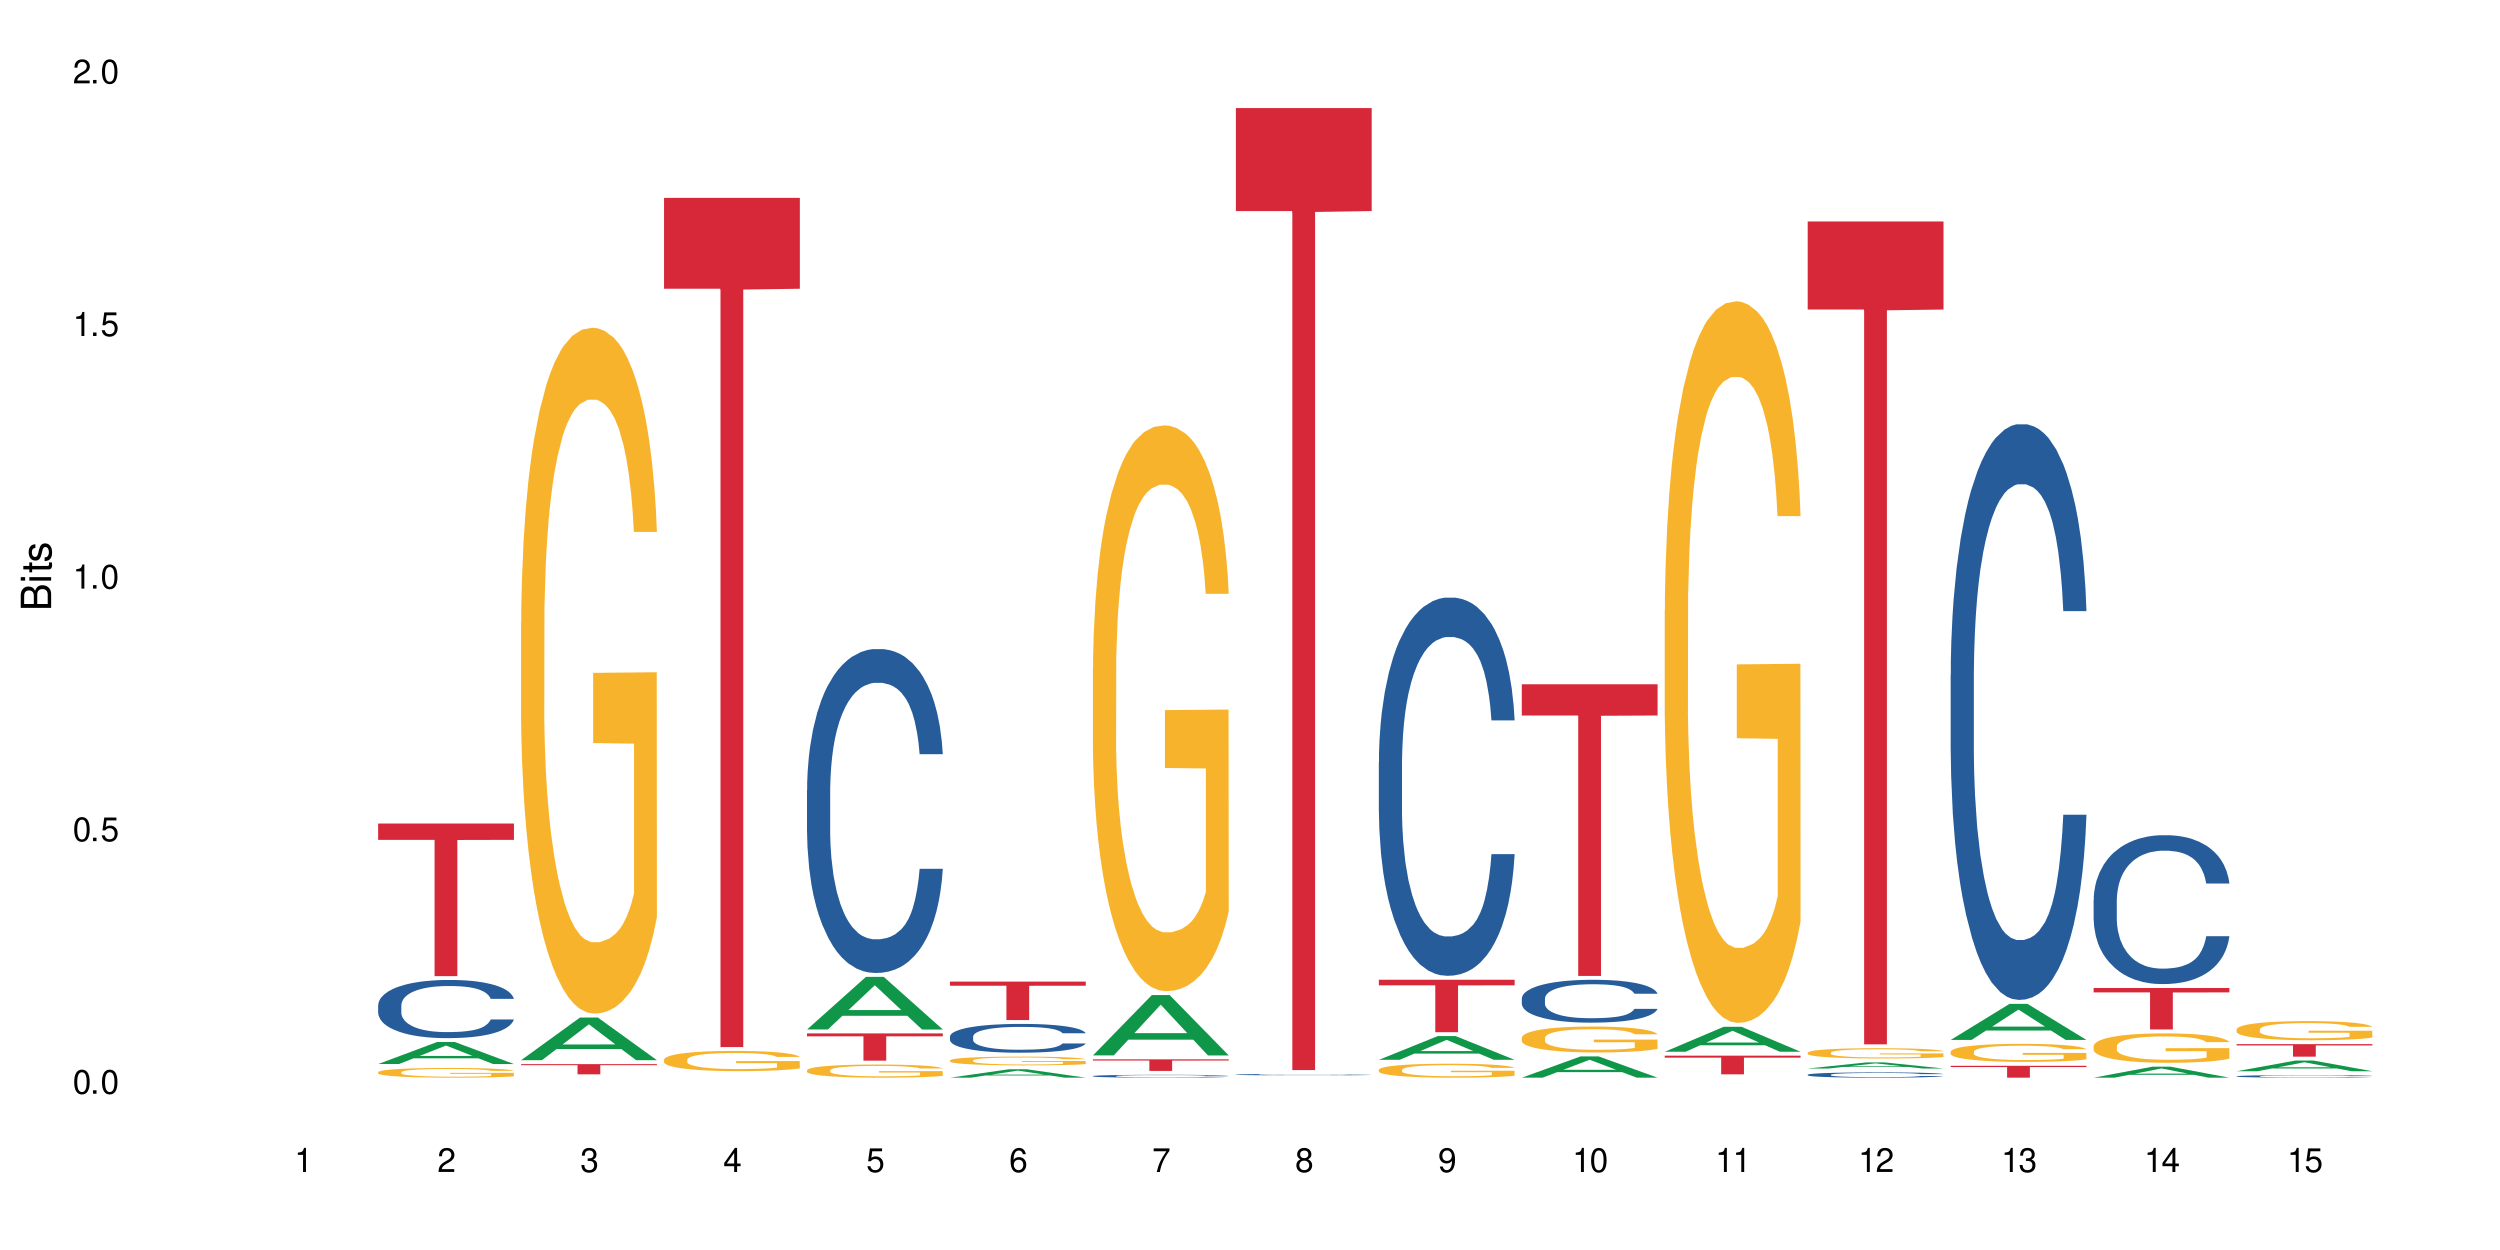 <?xml version="1.0" encoding="UTF-8"?>
<svg xmlns="http://www.w3.org/2000/svg" xmlns:xlink="http://www.w3.org/1999/xlink" width="720" height="360" viewBox="0 0 720 360">
<defs>
<g>
<g id="glyph-0-0">
</g>
<g id="glyph-0-1">
<path d="M 2.641 -6.938 C 2 -6.938 1.422 -6.656 1.078 -6.172 C 0.641 -5.562 0.406 -4.641 0.406 -3.359 C 0.406 -1.016 1.188 0.219 2.641 0.219 C 4.078 0.219 4.859 -1.016 4.859 -3.297 C 4.859 -4.641 4.656 -5.547 4.203 -6.172 C 3.844 -6.656 3.281 -6.938 2.641 -6.938 Z M 2.641 -6.188 C 3.547 -6.188 4 -5.25 4 -3.375 C 4 -1.406 3.562 -0.484 2.625 -0.484 C 1.734 -0.484 1.281 -1.438 1.281 -3.344 C 1.281 -5.25 1.734 -6.188 2.641 -6.188 Z M 2.641 -6.188 "/>
</g>
<g id="glyph-0-2">
<path d="M 1.828 -1 L 0.828 -1 L 0.828 0 L 1.828 0 Z M 1.828 -1 "/>
</g>
<g id="glyph-0-3">
<path d="M 4.562 -6.797 L 1.062 -6.797 L 0.547 -3.094 L 1.328 -3.094 C 1.719 -3.562 2.047 -3.734 2.578 -3.734 C 3.484 -3.734 4.062 -3.109 4.062 -2.094 C 4.062 -1.125 3.484 -0.531 2.578 -0.531 C 1.828 -0.531 1.375 -0.906 1.188 -1.672 L 0.328 -1.672 C 0.453 -1.109 0.547 -0.844 0.75 -0.594 C 1.125 -0.078 1.828 0.219 2.594 0.219 C 3.969 0.219 4.922 -0.781 4.922 -2.219 C 4.922 -3.562 4.031 -4.484 2.719 -4.484 C 2.25 -4.484 1.859 -4.359 1.469 -4.062 L 1.734 -5.969 L 4.562 -5.969 Z M 4.562 -6.797 "/>
</g>
<g id="glyph-0-4">
<path d="M 2.484 -4.938 L 2.484 0 L 3.328 0 L 3.328 -6.938 L 2.766 -6.938 C 2.469 -5.875 2.281 -5.734 0.984 -5.562 L 0.984 -4.938 Z M 2.484 -4.938 "/>
</g>
<g id="glyph-0-5">
<path d="M 4.859 -0.828 L 1.281 -0.828 C 1.359 -1.406 1.672 -1.781 2.5 -2.281 L 3.469 -2.828 C 4.406 -3.344 4.906 -4.062 4.906 -4.906 C 4.906 -5.484 4.672 -6.031 4.266 -6.406 C 3.859 -6.766 3.375 -6.938 2.719 -6.938 C 1.859 -6.938 1.219 -6.625 0.844 -6.031 C 0.609 -5.672 0.5 -5.234 0.484 -4.531 L 1.328 -4.531 C 1.359 -5.016 1.406 -5.281 1.531 -5.516 C 1.75 -5.938 2.188 -6.203 2.703 -6.203 C 3.469 -6.203 4.031 -5.641 4.031 -4.891 C 4.031 -4.344 3.719 -3.859 3.125 -3.516 L 2.234 -3 C 0.812 -2.172 0.406 -1.531 0.328 -0.016 L 4.859 -0.016 Z M 4.859 -0.828 "/>
</g>
<g id="glyph-0-6">
<path d="M 2.125 -3.188 L 2.578 -3.188 C 3.5 -3.188 3.984 -2.766 3.984 -1.922 C 3.984 -1.062 3.469 -0.531 2.594 -0.531 C 1.656 -0.531 1.203 -1 1.156 -2.016 L 0.312 -2.016 C 0.344 -1.453 0.438 -1.094 0.609 -0.781 C 0.953 -0.109 1.625 0.219 2.547 0.219 C 3.953 0.219 4.859 -0.625 4.859 -1.938 C 4.859 -2.828 4.516 -3.297 3.703 -3.594 C 4.344 -3.844 4.656 -4.328 4.656 -5.031 C 4.656 -6.219 3.875 -6.938 2.578 -6.938 C 1.203 -6.938 0.484 -6.172 0.453 -4.703 L 1.297 -4.703 C 1.312 -5.125 1.344 -5.359 1.453 -5.578 C 1.641 -5.969 2.062 -6.203 2.594 -6.203 C 3.344 -6.203 3.797 -5.75 3.797 -5 C 3.797 -4.516 3.609 -4.219 3.25 -4.047 C 3.016 -3.953 2.703 -3.922 2.125 -3.906 Z M 2.125 -3.188 "/>
</g>
<g id="glyph-0-7">
<path d="M 3.141 -1.672 L 3.141 0 L 3.984 0 L 3.984 -1.672 L 4.984 -1.672 L 4.984 -2.438 L 3.984 -2.438 L 3.984 -6.938 L 3.359 -6.938 L 0.266 -2.578 L 0.266 -1.672 Z M 3.141 -2.438 L 1 -2.438 L 3.141 -5.5 Z M 3.141 -2.438 "/>
</g>
<g id="glyph-0-8">
<path d="M 4.781 -5.125 C 4.609 -6.266 3.891 -6.938 2.844 -6.938 C 2.094 -6.938 1.422 -6.578 1.031 -5.953 C 0.594 -5.266 0.406 -4.422 0.406 -3.172 C 0.406 -2 0.578 -1.25 0.984 -0.641 C 1.359 -0.078 1.953 0.219 2.703 0.219 C 3.984 0.219 4.922 -0.75 4.922 -2.094 C 4.922 -3.375 4.062 -4.281 2.844 -4.281 C 2.172 -4.281 1.641 -4.031 1.281 -3.516 C 1.281 -5.234 1.828 -6.188 2.797 -6.188 C 3.391 -6.188 3.797 -5.797 3.938 -5.125 Z M 2.734 -3.531 C 3.547 -3.531 4.062 -2.953 4.062 -2.031 C 4.062 -1.156 3.484 -0.531 2.703 -0.531 C 1.922 -0.531 1.328 -1.188 1.328 -2.078 C 1.328 -2.938 1.906 -3.531 2.734 -3.531 Z M 2.734 -3.531 "/>
</g>
<g id="glyph-0-9">
<path d="M 4.984 -6.797 L 0.438 -6.797 L 0.438 -5.969 L 4.109 -5.969 C 2.5 -3.656 1.828 -2.234 1.328 0 L 2.219 0 C 2.594 -2.172 3.453 -4.047 4.984 -6.094 Z M 4.984 -6.797 "/>
</g>
<g id="glyph-0-10">
<path d="M 3.75 -3.656 C 4.469 -4.094 4.688 -4.438 4.688 -5.078 C 4.688 -6.172 3.844 -6.938 2.641 -6.938 C 1.438 -6.938 0.594 -6.172 0.594 -5.094 C 0.594 -4.438 0.812 -4.094 1.516 -3.656 C 0.734 -3.266 0.359 -2.703 0.359 -1.922 C 0.359 -0.656 1.281 0.219 2.641 0.219 C 3.984 0.219 4.922 -0.656 4.922 -1.922 C 4.922 -2.703 4.531 -3.266 3.75 -3.656 Z M 2.641 -6.188 C 3.359 -6.188 3.812 -5.75 3.812 -5.062 C 3.812 -4.406 3.344 -3.984 2.641 -3.984 C 1.922 -3.984 1.453 -4.406 1.453 -5.078 C 1.453 -5.75 1.922 -6.188 2.641 -6.188 Z M 2.641 -3.266 C 3.484 -3.266 4.062 -2.719 4.062 -1.906 C 4.062 -1.078 3.484 -0.531 2.625 -0.531 C 1.797 -0.531 1.219 -1.094 1.219 -1.906 C 1.219 -2.719 1.781 -3.266 2.641 -3.266 Z M 2.641 -3.266 "/>
</g>
<g id="glyph-0-11">
<path d="M 0.516 -1.578 C 0.672 -0.453 1.406 0.219 2.438 0.219 C 3.188 0.219 3.859 -0.141 4.266 -0.766 C 4.688 -1.453 4.891 -2.297 4.891 -3.547 C 4.891 -4.719 4.703 -5.453 4.312 -6.078 C 3.938 -6.641 3.344 -6.938 2.594 -6.938 C 1.297 -6.938 0.359 -5.969 0.359 -4.625 C 0.359 -3.344 1.234 -2.453 2.453 -2.453 C 3.094 -2.453 3.578 -2.672 4.016 -3.203 C 4 -1.484 3.469 -0.531 2.5 -0.531 C 1.906 -0.531 1.484 -0.906 1.359 -1.578 Z M 2.578 -6.203 C 3.375 -6.203 3.969 -5.531 3.969 -4.641 C 3.969 -3.797 3.391 -3.188 2.547 -3.188 C 1.734 -3.188 1.234 -3.766 1.234 -4.688 C 1.234 -5.562 1.797 -6.203 2.578 -6.203 Z M 2.578 -6.203 "/>
</g>
<g id="glyph-1-0">
</g>
<g id="glyph-1-1">
<path d="M 0 -0.953 L 0 -4.891 C 0 -5.719 -0.234 -6.344 -0.734 -6.797 C -1.188 -7.234 -1.812 -7.469 -2.5 -7.469 C -3.547 -7.469 -4.188 -7 -4.625 -5.875 C -4.984 -6.688 -5.625 -7.094 -6.531 -7.094 C -7.172 -7.094 -7.734 -6.859 -8.141 -6.391 C -8.562 -5.922 -8.75 -5.344 -8.75 -4.5 L -8.75 -0.953 Z M -4.984 -2.062 L -7.766 -2.062 L -7.766 -4.219 C -7.766 -4.844 -7.688 -5.203 -7.453 -5.5 C -7.219 -5.812 -6.859 -5.969 -6.375 -5.969 C -5.891 -5.969 -5.531 -5.812 -5.297 -5.5 C -5.062 -5.203 -4.984 -4.844 -4.984 -4.219 Z M -0.984 -2.062 L -4 -2.062 L -4 -4.781 C -4 -5.766 -3.438 -6.359 -2.484 -6.359 C -1.547 -6.359 -0.984 -5.766 -0.984 -4.781 Z M -0.984 -2.062 "/>
</g>
<g id="glyph-1-2">
<path d="M -6.281 -1.797 L -6.281 -0.797 L 0 -0.797 L 0 -1.797 Z M -8.75 -1.797 L -8.75 -0.797 L -7.484 -0.797 L -7.484 -1.797 Z M -8.75 -1.797 "/>
</g>
<g id="glyph-1-3">
<path d="M -6.281 -3.047 L -6.281 -2.016 L -8.016 -2.016 L -8.016 -1.016 L -6.281 -1.016 L -6.281 -0.172 L -5.469 -0.172 L -5.469 -1.016 L -0.719 -1.016 C -0.078 -1.016 0.281 -1.453 0.281 -2.234 C 0.281 -2.5 0.25 -2.719 0.188 -3.047 L -0.641 -3.047 C -0.609 -2.906 -0.594 -2.766 -0.594 -2.562 C -0.594 -2.141 -0.719 -2.016 -1.156 -2.016 L -5.469 -2.016 L -5.469 -3.047 Z M -6.281 -3.047 "/>
</g>
<g id="glyph-1-4">
<path d="M -4.531 -5.25 C -5.766 -5.25 -6.469 -4.422 -6.469 -2.969 C -6.469 -1.516 -5.719 -0.562 -4.547 -0.562 C -3.562 -0.562 -3.094 -1.062 -2.734 -2.562 L -2.516 -3.484 C -2.344 -4.188 -2.094 -4.469 -1.641 -4.469 C -1.047 -4.469 -0.641 -3.875 -0.641 -3 C -0.641 -2.453 -0.797 -2 -1.062 -1.75 C -1.25 -1.594 -1.422 -1.531 -1.875 -1.469 L -1.875 -0.406 C -0.422 -0.453 0.281 -1.266 0.281 -2.922 C 0.281 -4.5 -0.5 -5.516 -1.719 -5.516 C -2.656 -5.516 -3.172 -4.984 -3.469 -3.734 L -3.703 -2.766 C -3.891 -1.953 -4.156 -1.609 -4.594 -1.609 C -5.188 -1.609 -5.547 -2.125 -5.547 -2.938 C -5.547 -3.75 -5.203 -4.172 -4.531 -4.203 Z M -4.531 -5.25 "/>
</g>
</g>
</defs>
<rect x="-72" y="-36" width="864" height="432" fill="rgb(100%, 100%, 100%)" fill-opacity="1"/>
<path fill-rule="nonzero" fill="rgb(6.275%, 58.824%, 28.235%)" fill-opacity="1" d="M 108.902 306.441 L 108.945 306.438 L 125.867 300.105 L 131.008 300.105 L 148.016 306.449 L 142.039 306.449 L 137.777 304.793 L 119.098 304.793 L 114.922 306.441 L 108.902 306.441 L 120.895 304.109 L 136.062 304.102 L 128.5 301.141 L 128.418 301.137 L 128.332 301.152 L 120.855 304.102 L 120.895 304.109 Z M 108.902 306.441 "/>
<path fill-rule="nonzero" fill="rgb(14.51%, 36.078%, 60%)" fill-opacity="1" d="M 108.902 289.523 L 108.949 289.508 L 108.949 289.141 L 109.094 288.562 L 109.426 287.828 L 109.762 287.32 L 110.621 286.418 L 111.812 285.547 L 113.051 284.871 L 113.957 284.473 L 114.77 284.168 L 116.629 283.602 L 117.82 283.312 L 119.109 283.051 L 120.684 282.789 L 121.828 282.637 L 124.406 282.395 L 126.312 282.285 L 127.793 282.238 L 130.988 282.238 L 132.895 282.301 L 134.277 282.379 L 135.805 282.5 L 137.094 282.637 L 139.336 282.973 L 141.336 283.402 L 142.242 283.648 L 143.676 284.121 L 144.773 284.582 L 145.535 284.98 L 146.395 285.547 L 147.156 286.234 L 147.73 287.016 L 148.016 287.672 L 141.336 287.672 L 141.004 287.062 L 140.621 286.586 L 139.906 285.957 L 139.191 285.516 L 138.191 285.07 L 137.285 284.781 L 136.043 284.488 L 134.945 284.305 L 133.801 284.168 L 132.703 284.078 L 130.605 283.984 L 128.172 283.984 L 127.266 284.016 L 125.406 284.137 L 124.406 284.246 L 122.973 284.461 L 121.973 284.656 L 120.781 284.965 L 119.969 285.223 L 118.969 285.621 L 118.25 285.973 L 117.441 286.48 L 116.965 286.863 L 116.535 287.289 L 116.152 287.797 L 115.867 288.332 L 115.676 288.898 L 115.582 289.449 L 115.582 291.82 L 115.676 292.371 L 115.914 293.016 L 116.535 293.949 L 117.441 294.758 L 118.488 295.402 L 119.492 295.863 L 120.062 296.074 L 120.828 296.32 L 122.02 296.625 L 123.738 296.934 L 124.738 297.055 L 126.266 297.176 L 127.84 297.238 L 129.938 297.238 L 131.797 297.176 L 133.039 297.102 L 134.324 296.98 L 136.09 296.719 L 137.188 296.473 L 138.141 296.184 L 138.859 295.891 L 139.336 295.648 L 140.051 295.172 L 140.621 294.652 L 141.051 294.117 L 141.336 293.598 L 148.016 293.598 L 147.73 294.207 L 147.301 294.805 L 146.871 295.25 L 146.203 295.785 L 145.441 296.258 L 144.344 296.797 L 143.438 297.148 L 142.242 297.531 L 141.148 297.82 L 139.953 298.082 L 138.191 298.387 L 137.043 298.539 L 135.805 298.676 L 134.324 298.801 L 132.465 298.906 L 130.461 298.969 L 128.602 298.984 L 126.598 298.953 L 125.121 298.891 L 123.164 298.754 L 120.73 298.477 L 118.969 298.188 L 117.582 297.898 L 116.391 297.59 L 115.055 297.176 L 113.34 296.504 L 112.289 295.984 L 111.574 295.555 L 110.762 294.957 L 110.191 294.422 L 109.523 293.566 L 109.047 292.48 L 108.902 291.637 Z M 108.902 289.523 "/>
<path fill-rule="nonzero" fill="rgb(96.863%, 70.196%, 16.863%)" fill-opacity="1" d="M 108.902 308.77 L 108.949 308.77 L 108.949 308.719 L 109.141 308.602 L 109.617 308.445 L 110.238 308.312 L 110.906 308.211 L 111.336 308.156 L 112.051 308.078 L 112.672 308.023 L 114.246 307.906 L 116.25 307.801 L 117.344 307.754 L 118.586 307.711 L 120.352 307.664 L 121.16 307.645 L 123.641 307.602 L 126.457 307.578 L 129.555 307.57 L 130.988 307.574 L 132.941 307.582 L 135.613 307.609 L 137.141 307.637 L 138.332 307.664 L 139.574 307.695 L 141.098 307.746 L 142.531 307.809 L 143.676 307.871 L 144.82 307.945 L 145.773 308.027 L 146.586 308.117 L 147.301 308.227 L 147.73 308.316 L 148.016 308.406 L 141.387 308.406 L 141.004 308.316 L 140.574 308.246 L 139.859 308.16 L 139.145 308.102 L 138.43 308.051 L 137.094 307.984 L 135.949 307.945 L 134.516 307.906 L 133.133 307.887 L 131.559 307.871 L 130.605 307.863 L 128.078 307.863 L 125.789 307.883 L 124.453 307.902 L 123.5 307.922 L 122.164 307.961 L 121.352 307.992 L 120.875 308.012 L 119.445 308.094 L 118.488 308.164 L 117.965 308.215 L 117.297 308.289 L 116.82 308.359 L 116.297 308.461 L 116.008 308.539 L 115.629 308.711 L 115.582 309.172 L 115.723 309.27 L 116.008 309.375 L 116.391 309.469 L 116.965 309.566 L 117.535 309.641 L 118.539 309.738 L 119.395 309.805 L 120.062 309.852 L 121.352 309.918 L 121.875 309.941 L 123.117 309.988 L 124.406 310.023 L 125.98 310.055 L 127.172 310.07 L 129.078 310.082 L 131.512 310.082 L 134.375 310.066 L 136.188 310.047 L 137.426 310.027 L 138.238 310.008 L 139.238 309.98 L 139.953 309.953 L 140.621 309.926 L 141.434 309.883 L 141.434 309.27 L 129.652 309.27 L 129.652 308.98 L 147.969 308.98 L 148.016 309.98 L 147.016 310.051 L 145.773 310.117 L 144.582 310.168 L 143.34 310.211 L 141.578 310.258 L 140.145 310.289 L 137.949 310.328 L 135.949 310.348 L 133.848 310.363 L 131.988 310.371 L 129.793 310.375 L 127.84 310.371 L 125.742 310.355 L 124.07 310.332 L 122.543 310.309 L 121.02 310.273 L 119.109 310.223 L 117.871 310.176 L 116.582 310.125 L 115.293 310.059 L 114.148 309.992 L 113.387 309.938 L 112.625 309.875 L 111.812 309.797 L 111.051 309.711 L 110.477 309.633 L 109.953 309.543 L 109.57 309.457 L 109.188 309.344 L 108.996 309.25 L 108.902 309.172 Z M 108.902 308.77 "/>
<path fill-rule="nonzero" fill="rgb(83.922%, 15.686%, 22.353%)" fill-opacity="1" d="M 108.902 237.172 L 148.016 237.172 L 148.016 241.875 L 131.715 241.914 L 131.715 281.117 L 125.156 281.117 L 125.156 241.957 L 125.062 241.875 L 108.902 241.875 Z M 108.902 237.172 "/>
<path fill-rule="nonzero" fill="rgb(6.275%, 58.824%, 28.235%)" fill-opacity="1" d="M 150.074 305.328 L 150.117 305.316 L 167.039 293.047 L 172.18 293.047 L 189.188 305.34 L 183.211 305.34 L 178.949 302.133 L 160.27 302.133 L 156.09 305.328 L 150.074 305.328 L 162.066 300.805 L 177.234 300.793 L 169.672 295.055 L 169.59 295.043 L 169.504 295.078 L 162.027 300.793 L 162.066 300.805 Z M 150.074 305.328 "/>
<path fill-rule="nonzero" fill="rgb(96.863%, 70.196%, 16.863%)" fill-opacity="1" d="M 150.074 178.992 L 150.121 178.812 L 150.121 175.203 L 150.312 167.086 L 150.789 155.902 L 151.41 146.699 L 152.078 139.484 L 152.508 135.695 L 153.223 130.285 L 153.844 126.316 L 155.418 118.195 L 157.418 110.621 L 158.516 107.371 L 159.758 104.305 L 161.523 100.879 L 162.332 99.617 L 164.812 96.73 L 167.629 94.926 L 170.727 94.383 L 172.16 94.562 L 174.113 95.285 L 176.785 97.27 L 178.312 99.074 L 179.504 100.879 L 180.746 103.223 L 182.27 106.832 L 183.703 111.16 L 184.848 115.492 L 185.992 120.902 L 186.945 126.676 L 187.758 132.988 L 188.473 140.566 L 188.902 146.879 L 189.188 153.195 L 182.559 153.195 L 182.176 146.879 L 181.746 142.012 L 181.031 136.055 L 180.316 131.727 L 179.602 128.301 L 178.266 123.609 L 177.121 120.723 L 175.688 118.195 L 174.305 116.574 L 172.73 115.492 L 171.777 115.129 L 169.25 115.129 L 166.961 116.395 L 165.625 117.836 L 164.672 119.277 L 163.336 121.984 L 162.523 124.148 L 162.047 125.594 L 160.617 131.188 L 159.66 136.238 L 159.137 139.664 L 158.469 145.078 L 157.992 149.949 L 157.469 157.164 L 157.18 162.574 L 156.801 174.844 L 156.754 207.316 L 156.895 214.172 L 157.18 221.566 L 157.562 228.062 L 158.137 234.918 L 158.707 240.148 L 159.711 247.184 L 160.566 251.875 L 161.234 254.941 L 162.523 259.812 L 163.047 261.438 L 164.289 264.684 L 165.578 267.211 L 167.148 269.375 L 168.344 270.457 L 170.25 271.359 L 172.684 271.359 L 175.547 270.277 L 177.359 268.832 L 178.598 267.391 L 179.41 266.125 L 180.41 264.141 L 181.125 262.34 L 181.793 260.355 L 182.605 257.289 L 182.605 214.172 L 170.824 213.992 L 170.824 193.785 L 189.141 193.605 L 189.188 264.141 L 188.188 269.012 L 186.945 273.703 L 185.754 277.312 L 184.512 280.379 L 182.746 283.805 L 181.316 285.973 L 179.121 288.496 L 177.121 290.121 L 175.02 291.203 L 173.16 291.742 L 170.965 291.926 L 169.012 291.562 L 166.91 290.48 L 165.242 289.039 L 163.715 287.234 L 162.191 284.891 L 160.281 281.102 L 159.043 278.035 L 157.754 274.246 L 156.465 269.734 L 155.32 264.863 L 154.559 261.074 L 153.793 256.746 L 152.984 251.332 L 152.219 245.199 L 151.648 239.609 L 151.125 233.293 L 150.742 227.34 L 150.359 219.223 L 150.168 212.727 L 150.074 207.137 Z M 150.074 178.992 "/>
<path fill-rule="nonzero" fill="rgb(83.922%, 15.686%, 22.353%)" fill-opacity="1" d="M 150.074 306.461 L 189.188 306.461 L 189.188 306.777 L 172.887 306.781 L 172.887 309.414 L 166.328 309.414 L 166.328 306.785 L 166.234 306.777 L 150.074 306.777 Z M 150.074 306.461 "/>
<path fill-rule="nonzero" fill="rgb(96.863%, 70.196%, 16.863%)" fill-opacity="1" d="M 191.246 305.16 L 191.293 305.156 L 191.293 305.051 L 191.484 304.809 L 191.961 304.48 L 192.582 304.211 L 193.25 303.996 L 193.68 303.883 L 194.395 303.727 L 195.016 303.609 L 196.59 303.367 L 198.59 303.145 L 199.688 303.051 L 200.93 302.961 L 202.695 302.859 L 203.504 302.82 L 205.984 302.734 L 208.801 302.684 L 211.898 302.668 L 213.332 302.672 L 215.285 302.695 L 217.957 302.754 L 219.484 302.805 L 220.676 302.859 L 221.918 302.926 L 223.441 303.035 L 224.875 303.16 L 226.02 303.289 L 227.164 303.449 L 228.117 303.617 L 228.93 303.805 L 229.645 304.027 L 230.074 304.215 L 230.359 304.402 L 223.73 304.402 L 223.348 304.215 L 222.918 304.07 L 222.203 303.895 L 221.488 303.77 L 220.77 303.668 L 219.438 303.527 L 218.293 303.441 L 216.859 303.367 L 215.477 303.32 L 213.902 303.289 L 212.949 303.277 L 210.422 303.277 L 208.133 303.316 L 206.797 303.359 L 205.84 303.402 L 204.508 303.48 L 203.695 303.543 L 203.219 303.586 L 201.789 303.75 L 200.832 303.902 L 200.309 304 L 199.641 304.16 L 199.164 304.305 L 198.641 304.516 L 198.352 304.676 L 197.973 305.039 L 197.922 305.996 L 198.066 306.199 L 198.352 306.414 L 198.734 306.605 L 199.309 306.809 L 199.879 306.965 L 200.883 307.172 L 201.738 307.309 L 202.406 307.398 L 203.695 307.543 L 204.219 307.59 L 205.461 307.688 L 206.746 307.762 L 208.32 307.824 L 209.516 307.855 L 211.422 307.883 L 213.855 307.883 L 216.719 307.852 L 218.531 307.809 L 219.77 307.766 L 220.582 307.73 L 221.582 307.672 L 222.297 307.617 L 222.965 307.559 L 223.777 307.469 L 223.777 306.199 L 211.996 306.191 L 211.996 305.598 L 230.312 305.59 L 230.359 307.672 L 229.355 307.816 L 228.117 307.953 L 226.926 308.059 L 225.684 308.148 L 223.918 308.25 L 222.488 308.312 L 220.293 308.391 L 218.293 308.438 L 216.191 308.469 L 214.332 308.484 L 212.137 308.488 L 210.184 308.48 L 208.082 308.449 L 206.414 308.406 L 204.887 308.352 L 203.359 308.281 L 201.453 308.172 L 200.215 308.082 L 198.926 307.969 L 197.637 307.836 L 196.492 307.691 L 195.73 307.582 L 194.965 307.453 L 194.156 307.293 L 193.391 307.113 L 192.82 306.949 L 192.297 306.762 L 191.914 306.586 L 191.531 306.348 L 191.34 306.156 L 191.246 305.992 Z M 191.246 305.16 "/>
<path fill-rule="nonzero" fill="rgb(83.922%, 15.686%, 22.353%)" fill-opacity="1" d="M 191.246 56.98 L 230.359 56.98 L 230.359 83.16 L 214.059 83.391 L 214.059 301.547 L 207.5 301.547 L 207.5 83.617 L 207.402 83.16 L 191.246 83.16 Z M 191.246 56.98 "/>
<path fill-rule="nonzero" fill="rgb(6.275%, 58.824%, 28.235%)" fill-opacity="1" d="M 232.418 296.484 L 232.461 296.473 L 249.383 281.344 L 254.523 281.344 L 271.531 296.5 L 265.555 296.5 L 261.293 292.543 L 242.613 292.543 L 238.434 296.484 L 232.418 296.484 L 244.41 290.906 L 259.578 290.895 L 252.016 283.82 L 251.934 283.805 L 251.848 283.848 L 244.367 290.895 L 244.41 290.906 Z M 232.418 296.484 "/>
<path fill-rule="nonzero" fill="rgb(14.51%, 36.078%, 60%)" fill-opacity="1" d="M 232.418 227.527 L 232.465 227.445 L 232.465 225.398 L 232.609 222.156 L 232.941 218.066 L 233.277 215.25 L 234.133 210.219 L 235.328 205.359 L 236.566 201.609 L 237.473 199.391 L 238.285 197.688 L 240.145 194.531 L 241.336 192.91 L 242.625 191.461 L 244.199 190.012 L 245.344 189.16 L 247.918 187.797 L 249.828 187.199 L 251.305 186.941 L 254.504 186.941 L 256.41 187.285 L 257.793 187.711 L 259.32 188.391 L 260.609 189.16 L 262.848 191.035 L 264.852 193.422 L 265.758 194.789 L 267.191 197.43 L 268.285 199.988 L 269.051 202.207 L 269.91 205.359 L 270.672 209.195 L 271.246 213.547 L 271.531 217.211 L 264.852 217.211 L 264.52 213.801 L 264.137 211.16 L 263.422 207.664 L 262.707 205.191 L 261.703 202.719 L 260.797 201.098 L 259.559 199.477 L 258.461 198.453 L 257.316 197.688 L 256.219 197.176 L 254.121 196.664 L 251.688 196.664 L 250.781 196.832 L 248.922 197.516 L 247.918 198.113 L 246.488 199.305 L 245.488 200.414 L 244.293 202.121 L 243.484 203.57 L 242.48 205.785 L 241.766 207.746 L 240.957 210.562 L 240.48 212.691 L 240.051 215.082 L 239.668 217.895 L 239.383 220.879 L 239.191 224.035 L 239.094 227.102 L 239.094 240.32 L 239.191 243.387 L 239.43 246.969 L 240.051 252.172 L 240.957 256.691 L 242.004 260.27 L 243.008 262.828 L 243.578 264.023 L 244.344 265.387 L 245.535 267.094 L 247.25 268.797 L 248.254 269.48 L 249.781 270.16 L 251.355 270.504 L 253.453 270.504 L 255.312 270.16 L 256.555 269.734 L 257.84 269.055 L 259.605 267.605 L 260.703 266.238 L 261.656 264.621 L 262.371 263 L 262.848 261.637 L 263.566 258.992 L 264.137 256.094 L 264.566 253.109 L 264.852 250.211 L 271.531 250.211 L 271.246 253.621 L 270.816 256.945 L 270.387 259.418 L 269.719 262.402 L 268.953 265.047 L 267.859 268.031 L 266.953 269.992 L 265.758 272.121 L 264.66 273.742 L 263.469 275.191 L 261.703 276.898 L 260.559 277.75 L 259.32 278.516 L 257.84 279.199 L 255.98 279.797 L 253.977 280.137 L 252.117 280.223 L 250.113 280.051 L 248.637 279.711 L 246.68 278.945 L 244.246 277.41 L 242.48 275.789 L 241.098 274.168 L 239.906 272.465 L 238.57 270.16 L 236.852 266.41 L 235.805 263.512 L 235.09 261.125 L 234.277 257.797 L 233.707 254.812 L 233.039 250.039 L 232.559 243.984 L 232.418 239.297 Z M 232.418 227.527 "/>
<path fill-rule="nonzero" fill="rgb(96.863%, 70.196%, 16.863%)" fill-opacity="1" d="M 232.418 308.211 L 232.465 308.207 L 232.465 308.137 L 232.656 307.98 L 233.133 307.77 L 233.754 307.59 L 234.422 307.453 L 234.852 307.379 L 235.566 307.277 L 236.188 307.199 L 237.758 307.047 L 239.762 306.898 L 240.859 306.836 L 242.102 306.777 L 243.863 306.715 L 244.676 306.688 L 247.156 306.633 L 249.969 306.598 L 253.07 306.59 L 254.504 306.594 L 256.457 306.605 L 259.129 306.645 L 260.656 306.68 L 261.848 306.715 L 263.086 306.758 L 264.613 306.828 L 266.047 306.91 L 267.191 306.992 L 268.336 307.098 L 269.289 307.207 L 270.098 307.328 L 270.816 307.473 L 271.246 307.594 L 271.531 307.715 L 264.898 307.715 L 264.52 307.594 L 264.09 307.5 L 263.375 307.387 L 262.66 307.305 L 261.941 307.238 L 260.609 307.148 L 259.461 307.094 L 258.031 307.047 L 256.648 307.016 L 255.074 306.992 L 254.121 306.984 L 251.594 306.984 L 249.305 307.012 L 247.969 307.039 L 247.012 307.066 L 245.676 307.117 L 244.867 307.16 L 244.391 307.188 L 242.957 307.293 L 242.004 307.391 L 241.48 307.457 L 240.812 307.559 L 240.336 307.652 L 239.812 307.793 L 239.523 307.895 L 239.145 308.129 L 239.094 308.754 L 239.238 308.883 L 239.523 309.027 L 239.906 309.152 L 240.48 309.281 L 241.051 309.383 L 242.051 309.516 L 242.91 309.605 L 243.578 309.664 L 244.867 309.758 L 245.391 309.789 L 246.633 309.852 L 247.918 309.902 L 249.492 309.941 L 250.688 309.965 L 252.594 309.98 L 255.027 309.98 L 257.887 309.961 L 259.699 309.934 L 260.941 309.906 L 261.754 309.879 L 262.754 309.844 L 263.469 309.809 L 264.137 309.77 L 264.949 309.711 L 264.949 308.883 L 253.168 308.883 L 253.168 308.492 L 271.484 308.492 L 271.531 309.844 L 270.527 309.938 L 269.289 310.027 L 268.098 310.094 L 266.855 310.152 L 265.09 310.219 L 263.66 310.262 L 261.465 310.309 L 259.461 310.34 L 257.363 310.359 L 255.504 310.371 L 253.309 310.375 L 251.355 310.367 L 249.254 310.348 L 247.586 310.32 L 246.059 310.285 L 244.531 310.238 L 242.625 310.168 L 241.387 310.109 L 240.098 310.035 L 238.809 309.949 L 237.664 309.855 L 236.902 309.785 L 236.137 309.699 L 235.328 309.598 L 234.562 309.48 L 233.992 309.371 L 233.465 309.25 L 233.086 309.137 L 232.703 308.98 L 232.512 308.855 L 232.418 308.75 Z M 232.418 308.211 "/>
<path fill-rule="nonzero" fill="rgb(83.922%, 15.686%, 22.353%)" fill-opacity="1" d="M 232.418 297.621 L 271.531 297.621 L 271.531 298.461 L 255.23 298.469 L 255.23 305.469 L 248.672 305.469 L 248.672 298.477 L 248.574 298.461 L 232.418 298.461 Z M 232.418 297.621 "/>
<path fill-rule="nonzero" fill="rgb(6.275%, 58.824%, 28.235%)" fill-opacity="1" d="M 273.59 310.371 L 273.629 310.371 L 290.555 307.949 L 295.695 307.949 L 312.703 310.375 L 306.727 310.375 L 302.465 309.742 L 283.785 309.742 L 279.605 310.371 L 273.59 310.371 L 285.582 309.48 L 300.75 309.477 L 293.188 308.348 L 293.105 308.344 L 293.02 308.352 L 285.539 309.477 L 285.582 309.48 Z M 273.59 310.371 "/>
<path fill-rule="nonzero" fill="rgb(14.51%, 36.078%, 60%)" fill-opacity="1" d="M 273.59 298.5 L 273.637 298.492 L 273.637 298.309 L 273.781 298.02 L 274.113 297.656 L 274.449 297.406 L 275.305 296.961 L 276.5 296.527 L 277.738 296.195 L 278.645 295.996 L 279.457 295.848 L 281.316 295.566 L 282.508 295.422 L 283.797 295.293 L 285.371 295.164 L 286.516 295.09 L 289.09 294.969 L 291 294.914 L 292.477 294.891 L 295.672 294.891 L 297.582 294.922 L 298.965 294.961 L 300.492 295.02 L 301.777 295.09 L 304.02 295.254 L 306.023 295.469 L 306.93 295.59 L 308.363 295.824 L 309.457 296.051 L 310.223 296.246 L 311.082 296.527 L 311.844 296.867 L 312.414 297.254 L 312.703 297.582 L 306.023 297.582 L 305.691 297.277 L 305.309 297.043 L 304.594 296.734 L 303.879 296.512 L 302.875 296.293 L 301.969 296.148 L 300.73 296.004 L 299.633 295.914 L 298.488 295.848 L 297.391 295.801 L 295.293 295.754 L 292.859 295.754 L 291.953 295.77 L 290.094 295.832 L 289.09 295.883 L 287.66 295.988 L 286.66 296.09 L 285.465 296.238 L 284.656 296.367 L 283.652 296.566 L 282.938 296.738 L 282.129 296.988 L 281.648 297.18 L 281.223 297.391 L 280.84 297.641 L 280.555 297.906 L 280.363 298.188 L 280.266 298.461 L 280.266 299.633 L 280.363 299.906 L 280.602 300.227 L 281.223 300.688 L 282.129 301.09 L 283.176 301.406 L 284.18 301.637 L 284.75 301.742 L 285.516 301.863 L 286.707 302.016 L 288.422 302.164 L 289.426 302.227 L 290.953 302.285 L 292.527 302.316 L 294.625 302.316 L 296.484 302.285 L 297.727 302.25 L 299.012 302.188 L 300.777 302.059 L 301.875 301.938 L 302.828 301.793 L 303.543 301.648 L 304.02 301.527 L 304.738 301.293 L 305.309 301.035 L 305.738 300.77 L 306.023 300.512 L 312.703 300.512 L 312.414 300.816 L 311.988 301.113 L 311.559 301.332 L 310.891 301.598 L 310.125 301.832 L 309.027 302.098 L 308.121 302.273 L 306.93 302.461 L 305.832 302.605 L 304.641 302.734 L 302.875 302.887 L 301.73 302.961 L 300.492 303.031 L 299.012 303.09 L 297.152 303.145 L 295.148 303.172 L 293.289 303.18 L 291.285 303.164 L 289.805 303.137 L 287.852 303.066 L 285.418 302.93 L 283.652 302.785 L 282.27 302.645 L 281.078 302.492 L 279.742 302.285 L 278.023 301.953 L 276.977 301.695 L 276.262 301.484 L 275.449 301.188 L 274.875 300.922 L 274.211 300.5 L 273.73 299.961 L 273.59 299.543 Z M 273.59 298.5 "/>
<path fill-rule="nonzero" fill="rgb(96.863%, 70.196%, 16.863%)" fill-opacity="1" d="M 273.59 305.383 L 273.637 305.383 L 273.637 305.336 L 273.828 305.23 L 274.305 305.09 L 274.926 304.973 L 275.594 304.879 L 276.023 304.832 L 276.738 304.762 L 277.355 304.711 L 278.93 304.605 L 280.934 304.512 L 282.031 304.469 L 283.273 304.43 L 285.035 304.387 L 285.848 304.371 L 288.328 304.332 L 291.141 304.309 L 294.242 304.301 L 295.672 304.305 L 297.629 304.312 L 300.301 304.34 L 301.828 304.363 L 303.02 304.387 L 304.258 304.414 L 305.785 304.461 L 307.215 304.516 L 308.363 304.57 L 309.508 304.641 L 310.461 304.715 L 311.27 304.797 L 311.988 304.895 L 312.414 304.973 L 312.703 305.055 L 306.07 305.055 L 305.691 304.973 L 305.262 304.91 L 304.547 304.836 L 303.832 304.781 L 303.113 304.734 L 301.777 304.676 L 300.633 304.641 L 299.203 304.605 L 297.82 304.586 L 296.246 304.57 L 295.293 304.566 L 292.766 304.566 L 290.473 304.582 L 289.141 304.602 L 288.184 304.621 L 286.848 304.656 L 286.039 304.684 L 285.562 304.703 L 284.129 304.773 L 283.176 304.836 L 282.652 304.883 L 281.984 304.949 L 281.508 305.012 L 280.98 305.105 L 280.695 305.176 L 280.316 305.332 L 280.266 305.746 L 280.41 305.832 L 280.695 305.93 L 281.078 306.012 L 281.648 306.098 L 282.223 306.164 L 283.223 306.258 L 284.082 306.316 L 284.75 306.355 L 286.039 306.418 L 286.562 306.438 L 287.805 306.48 L 289.09 306.512 L 290.664 306.539 L 291.859 306.555 L 293.766 306.566 L 296.199 306.566 L 299.059 306.551 L 300.871 306.531 L 302.113 306.516 L 302.922 306.5 L 303.926 306.473 L 304.641 306.449 L 305.309 306.426 L 306.121 306.387 L 306.121 305.832 L 294.34 305.832 L 294.34 305.574 L 312.656 305.57 L 312.703 306.473 L 311.699 306.535 L 310.461 306.594 L 309.27 306.641 L 308.027 306.68 L 306.262 306.723 L 304.832 306.75 L 302.637 306.785 L 300.633 306.805 L 298.535 306.82 L 296.676 306.824 L 294.48 306.828 L 292.527 306.824 L 290.426 306.809 L 288.758 306.793 L 287.23 306.77 L 285.703 306.738 L 283.797 306.691 L 282.555 306.648 L 281.27 306.602 L 279.98 306.543 L 278.836 306.48 L 278.074 306.434 L 277.309 306.379 L 276.5 306.309 L 275.734 306.23 L 275.164 306.16 L 274.637 306.078 L 274.258 306.004 L 273.875 305.898 L 273.684 305.816 L 273.59 305.742 Z M 273.59 305.383 "/>
<path fill-rule="nonzero" fill="rgb(83.922%, 15.686%, 22.353%)" fill-opacity="1" d="M 273.59 282.707 L 312.703 282.707 L 312.703 283.891 L 296.402 283.902 L 296.402 293.77 L 289.844 293.77 L 289.844 283.914 L 289.746 283.891 L 273.59 283.891 Z M 273.59 282.707 "/>
<path fill-rule="nonzero" fill="rgb(6.275%, 58.824%, 28.235%)" fill-opacity="1" d="M 314.762 303.949 L 314.801 303.934 L 331.727 286.582 L 336.867 286.582 L 353.875 303.965 L 347.898 303.965 L 343.637 299.426 L 324.957 299.426 L 320.777 303.949 L 314.762 303.949 L 326.754 297.551 L 341.922 297.535 L 334.359 289.422 L 334.273 289.406 L 334.191 289.457 L 326.711 297.535 L 326.754 297.551 Z M 314.762 303.949 "/>
<path fill-rule="nonzero" fill="rgb(14.51%, 36.078%, 60%)" fill-opacity="1" d="M 314.762 309.902 L 314.809 309.902 L 314.809 309.887 L 314.953 309.855 L 315.285 309.82 L 315.621 309.793 L 316.477 309.75 L 317.672 309.707 L 318.91 309.672 L 319.816 309.652 L 320.629 309.637 L 322.488 309.609 L 323.68 309.594 L 324.969 309.582 L 326.543 309.57 L 327.688 309.562 L 330.262 309.551 L 332.172 309.543 L 338.754 309.543 L 340.137 309.547 L 341.664 309.555 L 342.949 309.562 L 345.191 309.578 L 347.195 309.602 L 348.102 309.613 L 349.531 309.637 L 350.629 309.66 L 351.395 309.68 L 352.25 309.707 L 353.016 309.742 L 353.586 309.781 L 353.875 309.812 L 347.195 309.812 L 346.863 309.781 L 346.48 309.758 L 345.766 309.727 L 345.051 309.703 L 344.047 309.684 L 343.141 309.668 L 341.902 309.652 L 340.805 309.645 L 339.66 309.637 L 338.562 309.633 L 336.465 309.629 L 333.125 309.629 L 331.266 309.637 L 330.262 309.641 L 328.832 309.652 L 327.832 309.66 L 326.637 309.676 L 325.828 309.691 L 324.824 309.711 L 324.109 309.727 L 323.297 309.754 L 322.82 309.773 L 322.391 309.793 L 322.012 309.816 L 321.727 309.844 L 321.535 309.871 L 321.438 309.902 L 321.438 310.02 L 321.535 310.047 L 321.773 310.078 L 322.391 310.125 L 323.297 310.164 L 324.348 310.195 L 325.352 310.219 L 325.922 310.23 L 326.684 310.242 L 327.879 310.258 L 329.594 310.273 L 330.598 310.277 L 332.121 310.285 L 333.695 310.289 L 335.797 310.289 L 337.656 310.285 L 338.895 310.281 L 340.184 310.273 L 341.949 310.262 L 343.047 310.25 L 344.715 310.223 L 345.906 310.184 L 346.48 310.16 L 346.91 310.133 L 347.195 310.105 L 353.875 310.105 L 353.586 310.137 L 353.16 310.168 L 352.73 310.188 L 352.062 310.215 L 351.297 310.238 L 350.199 310.266 L 349.293 310.285 L 348.102 310.301 L 347.004 310.316 L 345.812 310.328 L 344.047 310.344 L 342.902 310.352 L 341.664 310.359 L 340.184 310.367 L 338.324 310.371 L 336.32 310.375 L 332.457 310.375 L 330.977 310.371 L 329.023 310.363 L 326.59 310.352 L 324.824 310.336 L 323.441 310.32 L 322.25 310.305 L 320.914 310.285 L 319.195 310.25 L 318.148 310.227 L 317.434 310.203 L 316.621 310.176 L 316.047 310.148 L 315.379 310.105 L 314.902 310.051 L 314.762 310.008 Z M 314.762 309.902 "/>
<path fill-rule="nonzero" fill="rgb(96.863%, 70.196%, 16.863%)" fill-opacity="1" d="M 314.762 192.297 L 314.809 192.148 L 314.809 189.172 L 315 182.477 L 315.477 173.25 L 316.098 165.66 L 316.766 159.707 L 317.191 156.582 L 317.91 152.117 L 318.527 148.844 L 320.102 142.145 L 322.105 135.895 L 323.203 133.215 L 324.445 130.684 L 326.207 127.859 L 327.02 126.816 L 329.5 124.434 L 332.312 122.945 L 335.414 122.5 L 336.844 122.648 L 338.801 123.246 L 341.473 124.883 L 343 126.371 L 344.191 127.859 L 345.43 129.793 L 346.957 132.77 L 348.387 136.34 L 349.531 139.914 L 350.68 144.379 L 351.633 149.141 L 352.441 154.348 L 353.16 160.598 L 353.586 165.809 L 353.875 171.016 L 347.242 171.016 L 346.863 165.809 L 346.434 161.789 L 345.719 156.879 L 345 153.309 L 344.285 150.48 L 342.949 146.609 L 341.805 144.227 L 340.375 142.145 L 338.992 140.805 L 337.418 139.914 L 336.465 139.613 L 333.938 139.613 L 331.645 140.656 L 330.309 141.848 L 329.355 143.039 L 328.02 145.27 L 327.211 147.055 L 326.734 148.246 L 325.301 152.859 L 324.348 157.027 L 323.824 159.855 L 323.156 164.32 L 322.68 168.34 L 322.152 174.289 L 321.867 178.754 L 321.484 188.875 L 321.438 215.664 L 321.582 221.32 L 321.867 227.422 L 322.25 232.777 L 322.82 238.434 L 323.395 242.75 L 324.395 248.555 L 325.254 252.422 L 325.922 254.953 L 327.211 258.973 L 327.734 260.312 L 328.977 262.988 L 330.262 265.074 L 331.836 266.859 L 333.031 267.754 L 334.938 268.496 L 337.371 268.496 L 340.23 267.605 L 342.043 266.414 L 343.285 265.223 L 344.094 264.18 L 345.098 262.543 L 345.812 261.055 L 346.48 259.418 L 347.293 256.887 L 347.293 221.32 L 335.508 221.172 L 335.508 204.504 L 353.824 204.352 L 353.875 262.543 L 352.871 266.562 L 351.633 270.43 L 350.438 273.406 L 349.199 275.938 L 347.434 278.766 L 346.004 280.551 L 343.809 282.637 L 341.805 283.973 L 339.707 284.867 L 337.848 285.312 L 335.652 285.461 L 333.695 285.164 L 331.598 284.273 L 329.93 283.082 L 328.402 281.594 L 326.875 279.66 L 324.969 276.531 L 323.727 274.004 L 322.441 270.879 L 321.152 267.156 L 320.008 263.141 L 319.246 260.012 L 318.48 256.441 L 317.672 251.977 L 316.906 246.918 L 316.336 242.305 L 315.809 237.094 L 315.43 232.184 L 315.047 225.488 L 314.855 220.129 L 314.762 215.516 Z M 314.762 192.297 "/>
<path fill-rule="nonzero" fill="rgb(83.922%, 15.686%, 22.353%)" fill-opacity="1" d="M 314.762 305.086 L 353.875 305.086 L 353.875 305.441 L 337.574 305.445 L 337.574 308.422 L 331.016 308.422 L 331.016 305.449 L 330.918 305.441 L 314.762 305.441 Z M 314.762 305.086 "/>
<path fill-rule="nonzero" fill="rgb(14.51%, 36.078%, 60%)" fill-opacity="1" d="M 355.934 309.477 L 355.98 309.477 L 355.98 309.469 L 356.125 309.453 L 356.457 309.438 L 356.789 309.426 L 357.648 309.406 L 358.844 309.383 L 360.082 309.367 L 360.988 309.359 L 361.801 309.352 L 363.66 309.34 L 364.852 309.332 L 366.141 309.324 L 367.715 309.32 L 368.859 309.316 L 371.434 309.309 L 373.344 309.309 L 374.82 309.305 L 378.016 309.305 L 379.926 309.309 L 381.309 309.309 L 382.836 309.312 L 384.121 309.316 L 386.363 309.324 L 388.367 309.332 L 389.273 309.34 L 390.703 309.352 L 391.801 309.359 L 392.566 309.371 L 393.422 309.383 L 394.188 309.398 L 394.758 309.418 L 395.047 309.434 L 388.367 309.434 L 388.035 309.418 L 387.652 309.41 L 386.938 309.395 L 386.223 309.383 L 385.219 309.371 L 384.312 309.367 L 383.074 309.359 L 381.977 309.355 L 380.832 309.352 L 379.734 309.348 L 374.297 309.348 L 372.438 309.352 L 371.434 309.352 L 370.004 309.359 L 369 309.363 L 367.809 309.371 L 367 309.375 L 365.996 309.387 L 365.281 309.395 L 364.469 309.406 L 363.992 309.414 L 363.562 309.426 L 363.184 309.438 L 362.895 309.449 L 362.707 309.465 L 362.609 309.477 L 362.609 309.531 L 362.707 309.547 L 362.945 309.559 L 363.562 309.582 L 364.469 309.602 L 365.52 309.617 L 366.52 309.629 L 367.094 309.633 L 367.855 309.637 L 369.051 309.645 L 370.766 309.652 L 371.77 309.656 L 373.293 309.66 L 378.828 309.66 L 380.066 309.656 L 381.355 309.652 L 383.121 309.648 L 384.219 309.641 L 385.172 309.637 L 385.887 309.629 L 387.078 309.609 L 387.652 309.598 L 388.082 309.586 L 388.367 309.574 L 395.047 309.574 L 394.758 309.59 L 394.328 309.602 L 393.902 309.613 L 393.234 309.625 L 392.469 309.637 L 391.371 309.648 L 390.465 309.656 L 389.273 309.668 L 388.176 309.672 L 386.984 309.68 L 385.219 309.688 L 384.074 309.691 L 382.836 309.695 L 381.355 309.695 L 379.496 309.699 L 372.148 309.699 L 370.195 309.695 L 367.762 309.688 L 365.996 309.684 L 364.613 309.676 L 363.422 309.668 L 362.086 309.66 L 360.367 309.641 L 359.32 309.629 L 358.602 309.621 L 357.793 309.605 L 357.219 309.594 L 356.551 309.574 L 356.074 309.547 L 355.934 309.527 Z M 355.934 309.477 "/>
<path fill-rule="nonzero" fill="rgb(83.922%, 15.686%, 22.353%)" fill-opacity="1" d="M 355.934 31.129 L 395.047 31.129 L 395.047 60.785 L 378.746 61.043 L 378.746 308.184 L 372.188 308.184 L 372.188 61.305 L 372.09 60.785 L 355.934 60.785 Z M 355.934 31.129 "/>
<path fill-rule="nonzero" fill="rgb(6.275%, 58.824%, 28.235%)" fill-opacity="1" d="M 397.105 305.227 L 397.145 305.219 L 414.07 298.391 L 419.211 298.391 L 436.219 305.23 L 430.242 305.23 L 425.98 303.445 L 407.301 303.445 L 403.121 305.227 L 397.105 305.227 L 409.098 302.707 L 424.266 302.699 L 416.703 299.508 L 416.617 299.5 L 416.535 299.52 L 409.055 302.699 L 409.098 302.707 Z M 397.105 305.227 "/>
<path fill-rule="nonzero" fill="rgb(14.51%, 36.078%, 60%)" fill-opacity="1" d="M 397.105 219.516 L 397.152 219.418 L 397.152 217.027 L 397.293 213.246 L 397.629 208.465 L 397.961 205.18 L 398.82 199.309 L 400.012 193.633 L 401.254 189.254 L 402.16 186.664 L 402.973 184.676 L 404.832 180.992 L 406.023 179.098 L 407.312 177.406 L 408.887 175.715 L 410.031 174.719 L 412.605 173.125 L 414.516 172.43 L 415.992 172.129 L 419.188 172.129 L 421.098 172.527 L 422.48 173.027 L 424.008 173.824 L 425.293 174.719 L 427.535 176.91 L 429.539 179.695 L 430.445 181.289 L 431.875 184.375 L 432.973 187.363 L 433.738 189.949 L 434.594 193.633 L 435.359 198.113 L 435.93 203.191 L 436.219 207.473 L 429.539 207.473 L 429.207 203.488 L 428.824 200.402 L 428.109 196.32 L 427.395 193.434 L 426.391 190.547 L 425.484 188.656 L 424.246 186.766 L 423.148 185.57 L 422.004 184.676 L 420.906 184.078 L 418.809 183.48 L 416.375 183.48 L 415.469 183.68 L 413.609 184.477 L 412.605 185.172 L 411.176 186.566 L 410.172 187.859 L 408.98 189.852 L 408.172 191.543 L 407.168 194.133 L 406.453 196.422 L 405.641 199.707 L 405.164 202.195 L 404.734 204.98 L 404.355 208.27 L 404.066 211.75 L 403.879 215.434 L 403.781 219.02 L 403.781 234.449 L 403.879 238.035 L 404.117 242.215 L 404.734 248.289 L 405.641 253.562 L 406.691 257.746 L 407.691 260.73 L 408.266 262.125 L 409.027 263.719 L 410.223 265.707 L 411.938 267.699 L 412.941 268.496 L 414.465 269.293 L 416.039 269.691 L 418.141 269.691 L 420 269.293 L 421.238 268.797 L 422.527 268 L 424.293 266.305 L 425.391 264.715 L 426.344 262.82 L 427.059 260.93 L 427.535 259.336 L 428.25 256.25 L 428.824 252.867 L 429.254 249.383 L 429.539 245.996 L 436.219 245.996 L 435.93 249.98 L 435.5 253.863 L 435.07 256.75 L 434.406 260.234 L 433.641 263.32 L 432.543 266.805 L 431.637 269.094 L 430.445 271.582 L 429.348 273.473 L 428.156 275.168 L 426.391 277.156 L 425.246 278.152 L 424.008 279.051 L 422.527 279.844 L 420.668 280.543 L 418.664 280.941 L 416.805 281.039 L 414.801 280.84 L 413.32 280.441 L 411.367 279.547 L 408.934 277.754 L 407.168 275.863 L 405.785 273.973 L 404.594 271.98 L 403.258 269.293 L 401.539 264.914 L 400.492 261.527 L 399.773 258.742 L 398.965 254.859 L 398.391 251.375 L 397.723 245.797 L 397.246 238.73 L 397.105 233.254 Z M 397.105 219.516 "/>
<path fill-rule="nonzero" fill="rgb(96.863%, 70.196%, 16.863%)" fill-opacity="1" d="M 397.105 308.074 L 397.152 308.07 L 397.152 308 L 397.344 307.832 L 397.82 307.605 L 398.441 307.418 L 399.105 307.273 L 399.535 307.195 L 400.254 307.086 L 400.871 307.004 L 402.445 306.84 L 404.449 306.684 L 405.547 306.617 L 406.785 306.555 L 408.551 306.484 L 409.363 306.461 L 411.844 306.402 L 414.656 306.363 L 417.758 306.355 L 419.188 306.355 L 421.145 306.371 L 423.816 306.414 L 425.34 306.449 L 426.535 306.484 L 427.773 306.535 L 429.301 306.605 L 430.73 306.695 L 431.875 306.785 L 433.02 306.895 L 433.977 307.012 L 434.785 307.141 L 435.5 307.293 L 435.93 307.422 L 436.219 307.551 L 429.586 307.551 L 429.207 307.422 L 428.777 307.324 L 428.059 307.203 L 427.344 307.113 L 426.629 307.043 L 425.293 306.949 L 424.148 306.891 L 422.719 306.84 L 421.336 306.805 L 419.762 306.785 L 418.809 306.777 L 416.277 306.777 L 413.988 306.801 L 412.652 306.832 L 411.699 306.859 L 410.363 306.914 L 409.555 306.961 L 409.078 306.988 L 407.645 307.102 L 406.691 307.207 L 406.168 307.273 L 405.5 307.387 L 405.023 307.484 L 404.496 307.633 L 404.211 307.742 L 403.828 307.992 L 403.781 308.652 L 403.926 308.793 L 404.211 308.941 L 404.594 309.074 L 405.164 309.215 L 405.738 309.32 L 406.738 309.465 L 407.598 309.559 L 408.266 309.621 L 409.555 309.723 L 410.078 309.754 L 411.316 309.82 L 412.605 309.871 L 414.18 309.914 L 415.371 309.938 L 417.281 309.957 L 419.715 309.957 L 422.574 309.934 L 424.387 309.906 L 425.629 309.875 L 426.438 309.852 L 427.441 309.809 L 428.156 309.773 L 428.824 309.73 L 429.633 309.668 L 429.633 308.793 L 417.852 308.789 L 417.852 308.379 L 436.168 308.375 L 436.219 309.809 L 435.215 309.91 L 433.977 310.004 L 432.781 310.078 L 431.543 310.141 L 429.777 310.211 L 428.348 310.254 L 426.152 310.305 L 424.148 310.34 L 422.051 310.359 L 420.191 310.371 L 417.996 310.375 L 416.039 310.367 L 413.941 310.344 L 412.273 310.316 L 410.746 310.281 L 409.219 310.23 L 407.312 310.156 L 406.07 310.094 L 404.785 310.016 L 403.496 309.922 L 402.352 309.824 L 401.586 309.746 L 400.824 309.66 L 400.012 309.547 L 399.25 309.422 L 398.68 309.309 L 398.152 309.18 L 397.773 309.059 L 397.391 308.895 L 397.199 308.762 L 397.105 308.648 Z M 397.105 308.074 "/>
<path fill-rule="nonzero" fill="rgb(83.922%, 15.686%, 22.353%)" fill-opacity="1" d="M 397.105 282.16 L 436.219 282.16 L 436.219 283.777 L 419.914 283.793 L 419.914 297.27 L 413.359 297.27 L 413.359 283.809 L 413.262 283.777 L 397.105 283.777 Z M 397.105 282.16 "/>
<path fill-rule="nonzero" fill="rgb(6.275%, 58.824%, 28.235%)" fill-opacity="1" d="M 438.277 310.367 L 438.316 310.363 L 455.242 304.234 L 460.383 304.234 L 477.387 310.375 L 471.414 310.375 L 467.152 308.773 L 448.473 308.773 L 444.293 310.367 L 438.277 310.367 L 450.27 308.109 L 465.438 308.102 L 457.875 305.234 L 457.789 305.23 L 457.707 305.246 L 450.227 308.102 L 450.27 308.109 Z M 438.277 310.367 "/>
<path fill-rule="nonzero" fill="rgb(14.51%, 36.078%, 60%)" fill-opacity="1" d="M 438.277 287.559 L 438.324 287.547 L 438.324 287.277 L 438.465 286.848 L 438.801 286.305 L 439.133 285.934 L 439.992 285.27 L 441.184 284.629 L 442.426 284.133 L 443.332 283.84 L 444.141 283.613 L 446.004 283.195 L 447.195 282.98 L 448.484 282.789 L 450.059 282.598 L 451.203 282.484 L 453.777 282.305 L 455.688 282.227 L 457.164 282.191 L 460.359 282.191 L 462.27 282.238 L 463.652 282.293 L 465.176 282.383 L 466.465 282.484 L 468.707 282.734 L 470.711 283.051 L 471.617 283.23 L 473.047 283.578 L 474.145 283.918 L 474.91 284.211 L 475.766 284.629 L 476.531 285.133 L 477.102 285.711 L 477.387 286.195 L 470.711 286.195 L 470.375 285.742 L 469.996 285.395 L 469.281 284.93 L 468.562 284.605 L 467.562 284.277 L 466.656 284.062 L 465.418 283.848 L 464.32 283.715 L 463.176 283.613 L 462.078 283.543 L 459.977 283.477 L 457.547 283.477 L 456.641 283.5 L 454.781 283.59 L 453.777 283.668 L 452.348 283.828 L 451.344 283.973 L 450.152 284.199 L 449.34 284.391 L 448.34 284.684 L 447.625 284.941 L 446.812 285.316 L 446.336 285.598 L 445.906 285.91 L 445.527 286.285 L 445.238 286.68 L 445.047 287.094 L 444.953 287.5 L 444.953 289.25 L 445.047 289.652 L 445.289 290.129 L 445.906 290.816 L 446.812 291.414 L 447.863 291.887 L 448.863 292.223 L 449.438 292.383 L 450.199 292.562 L 451.395 292.789 L 453.109 293.012 L 454.113 293.102 L 455.637 293.195 L 457.211 293.238 L 459.312 293.238 L 461.172 293.195 L 462.41 293.137 L 463.699 293.047 L 465.465 292.855 L 466.562 292.676 L 467.516 292.461 L 468.23 292.246 L 468.707 292.066 L 469.422 291.719 L 469.996 291.332 L 470.426 290.938 L 470.711 290.555 L 477.387 290.555 L 477.102 291.008 L 476.672 291.445 L 476.242 291.773 L 475.574 292.168 L 474.812 292.516 L 473.715 292.91 L 472.809 293.172 L 471.617 293.453 L 470.52 293.668 L 469.328 293.859 L 467.562 294.086 L 466.418 294.195 L 465.176 294.297 L 463.699 294.387 L 461.84 294.469 L 459.836 294.512 L 457.977 294.523 L 455.973 294.5 L 454.492 294.457 L 452.539 294.355 L 450.105 294.152 L 448.34 293.938 L 446.957 293.723 L 445.766 293.496 L 444.43 293.195 L 442.711 292.699 L 441.664 292.312 L 440.945 292 L 440.137 291.559 L 439.562 291.164 L 438.895 290.535 L 438.418 289.734 L 438.277 289.113 Z M 438.277 287.559 "/>
<path fill-rule="nonzero" fill="rgb(96.863%, 70.196%, 16.863%)" fill-opacity="1" d="M 438.277 298.844 L 438.324 298.836 L 438.324 298.699 L 438.516 298.395 L 438.992 297.969 L 439.609 297.621 L 440.277 297.352 L 440.707 297.207 L 441.422 297.004 L 442.043 296.852 L 443.617 296.547 L 445.621 296.258 L 446.719 296.137 L 447.957 296.02 L 449.723 295.891 L 450.535 295.844 L 453.016 295.734 L 455.828 295.664 L 458.93 295.645 L 460.359 295.652 L 462.316 295.68 L 464.988 295.754 L 466.512 295.824 L 467.707 295.891 L 468.945 295.98 L 470.473 296.117 L 471.902 296.281 L 473.047 296.441 L 474.191 296.648 L 475.148 296.867 L 475.957 297.105 L 476.672 297.391 L 477.102 297.629 L 477.387 297.867 L 470.758 297.867 L 470.375 297.629 L 469.949 297.445 L 469.23 297.219 L 468.516 297.055 L 467.801 296.926 L 466.465 296.75 L 465.32 296.641 L 463.891 296.547 L 462.508 296.484 L 460.934 296.441 L 459.977 296.43 L 457.449 296.43 L 455.16 296.477 L 453.824 296.531 L 452.871 296.586 L 451.535 296.688 L 450.727 296.77 L 450.246 296.824 L 448.816 297.035 L 447.863 297.227 L 447.34 297.355 L 446.672 297.562 L 446.195 297.746 L 445.668 298.02 L 445.383 298.223 L 445 298.688 L 444.953 299.914 L 445.098 300.172 L 445.383 300.453 L 445.766 300.699 L 446.336 300.957 L 446.91 301.152 L 447.91 301.422 L 448.77 301.598 L 449.438 301.715 L 450.727 301.898 L 451.25 301.957 L 452.488 302.082 L 453.777 302.176 L 455.352 302.258 L 456.543 302.301 L 458.453 302.332 L 460.883 302.332 L 463.746 302.293 L 465.559 302.238 L 466.801 302.184 L 467.609 302.137 L 468.613 302.062 L 469.328 301.992 L 469.996 301.918 L 470.805 301.801 L 470.805 300.172 L 459.023 300.164 L 459.023 299.402 L 477.34 299.395 L 477.387 302.062 L 476.387 302.246 L 475.148 302.422 L 473.953 302.559 L 472.715 302.676 L 470.949 302.805 L 469.52 302.887 L 467.324 302.98 L 465.32 303.043 L 463.223 303.082 L 461.363 303.105 L 459.168 303.109 L 457.211 303.098 L 455.113 303.055 L 453.445 303 L 451.918 302.934 L 450.391 302.844 L 448.484 302.703 L 447.242 302.586 L 445.953 302.441 L 444.668 302.273 L 443.523 302.09 L 442.758 301.945 L 441.996 301.781 L 441.184 301.578 L 440.422 301.344 L 439.848 301.133 L 439.324 300.895 L 438.941 300.672 L 438.562 300.363 L 438.371 300.117 L 438.277 299.906 Z M 438.277 298.844 "/>
<path fill-rule="nonzero" fill="rgb(83.922%, 15.686%, 22.353%)" fill-opacity="1" d="M 438.277 197.074 L 477.387 197.074 L 477.387 206.066 L 461.086 206.145 L 461.086 281.07 L 454.527 281.07 L 454.527 206.227 L 454.434 206.066 L 438.277 206.066 Z M 438.277 197.074 "/>
<path fill-rule="nonzero" fill="rgb(6.275%, 58.824%, 28.235%)" fill-opacity="1" d="M 479.445 302.902 L 479.488 302.895 L 496.414 295.719 L 501.551 295.719 L 518.559 302.906 L 512.586 302.906 L 508.32 301.031 L 489.645 301.031 L 485.465 302.902 L 479.445 302.902 L 491.441 300.254 L 506.609 300.246 L 499.047 296.895 L 498.961 296.887 L 498.879 296.906 L 491.398 300.246 L 491.441 300.254 Z M 479.445 302.902 "/>
<path fill-rule="nonzero" fill="rgb(96.863%, 70.196%, 16.863%)" fill-opacity="1" d="M 479.445 175.781 L 479.496 175.59 L 479.496 171.793 L 479.688 163.254 L 480.164 151.484 L 480.781 141.805 L 481.449 134.215 L 481.879 130.227 L 482.594 124.535 L 483.215 120.359 L 484.789 111.816 L 486.793 103.844 L 487.891 100.43 L 489.129 97.203 L 490.895 93.594 L 491.707 92.266 L 494.188 89.23 L 497 87.332 L 500.102 86.762 L 501.531 86.953 L 503.488 87.711 L 506.16 89.801 L 507.684 91.699 L 508.879 93.594 L 510.117 96.062 L 511.645 99.859 L 513.074 104.414 L 514.219 108.969 L 515.363 114.664 L 516.316 120.738 L 517.129 127.379 L 517.844 135.352 L 518.273 141.996 L 518.559 148.637 L 511.93 148.637 L 511.547 141.996 L 511.121 136.871 L 510.402 130.605 L 509.688 126.051 L 508.973 122.445 L 507.637 117.512 L 506.492 114.473 L 505.062 111.816 L 503.68 110.109 L 502.105 108.969 L 501.148 108.59 L 498.621 108.59 L 496.332 109.918 L 494.996 111.438 L 494.043 112.957 L 492.707 115.801 L 491.898 118.082 L 491.418 119.598 L 489.988 125.484 L 489.035 130.797 L 488.512 134.402 L 487.844 140.098 L 487.363 145.223 L 486.84 152.812 L 486.555 158.508 L 486.172 171.414 L 486.125 205.578 L 486.27 212.793 L 486.555 220.574 L 486.938 227.406 L 487.508 234.617 L 488.082 240.125 L 489.082 247.527 L 489.941 252.461 L 490.609 255.688 L 491.898 260.812 L 492.422 262.52 L 493.66 265.938 L 494.949 268.594 L 496.523 270.871 L 497.715 272.012 L 499.625 272.961 L 502.055 272.961 L 504.918 271.82 L 506.73 270.301 L 507.973 268.785 L 508.781 267.453 L 509.785 265.367 L 510.5 263.469 L 511.168 261.383 L 511.977 258.156 L 511.977 212.793 L 500.195 212.602 L 500.195 191.344 L 518.512 191.152 L 518.559 265.367 L 517.559 270.492 L 516.316 275.426 L 515.125 279.223 L 513.887 282.449 L 512.121 286.055 L 510.691 288.332 L 508.496 290.992 L 506.492 292.699 L 504.395 293.836 L 502.535 294.406 L 500.34 294.598 L 498.383 294.219 L 496.285 293.078 L 494.617 291.559 L 493.09 289.66 L 491.562 287.195 L 489.656 283.207 L 488.414 279.98 L 487.125 275.996 L 485.84 271.25 L 484.695 266.125 L 483.93 262.141 L 483.168 257.586 L 482.355 251.891 L 481.594 245.438 L 481.02 239.555 L 480.496 232.91 L 480.113 226.648 L 479.734 218.105 L 479.543 211.273 L 479.445 205.391 Z M 479.445 175.781 "/>
<path fill-rule="nonzero" fill="rgb(83.922%, 15.686%, 22.353%)" fill-opacity="1" d="M 479.445 304.027 L 518.559 304.027 L 518.559 304.605 L 502.258 304.609 L 502.258 309.406 L 495.699 309.406 L 495.699 304.613 L 495.605 304.605 L 479.445 304.605 Z M 479.445 304.027 "/>
<path fill-rule="nonzero" fill="rgb(6.275%, 58.824%, 28.235%)" fill-opacity="1" d="M 520.617 307.73 L 520.66 307.727 L 537.586 305.969 L 542.723 305.969 L 559.73 307.73 L 553.758 307.73 L 549.492 307.27 L 530.816 307.27 L 526.637 307.73 L 520.617 307.73 L 532.613 307.082 L 547.781 307.078 L 540.219 306.258 L 540.133 306.254 L 540.051 306.258 L 532.57 307.078 L 532.613 307.082 Z M 520.617 307.73 "/>
<path fill-rule="nonzero" fill="rgb(14.51%, 36.078%, 60%)" fill-opacity="1" d="M 520.617 309.516 L 520.668 309.512 L 520.668 309.48 L 520.809 309.426 L 521.145 309.359 L 521.477 309.312 L 522.336 309.23 L 523.527 309.152 L 524.77 309.09 L 525.676 309.055 L 526.484 309.027 L 528.348 308.977 L 529.539 308.949 L 530.828 308.926 L 532.398 308.902 L 533.547 308.887 L 536.121 308.867 L 538.027 308.855 L 539.508 308.852 L 542.703 308.852 L 544.609 308.859 L 545.996 308.863 L 547.52 308.875 L 548.809 308.887 L 551.051 308.918 L 553.055 308.957 L 553.961 308.98 L 555.391 309.023 L 556.488 309.066 L 557.25 309.102 L 558.109 309.152 L 558.875 309.215 L 559.445 309.285 L 559.73 309.348 L 553.055 309.348 L 552.719 309.289 L 552.34 309.246 L 551.621 309.191 L 550.906 309.148 L 549.906 309.109 L 549 309.082 L 547.758 309.059 L 546.664 309.039 L 545.516 309.027 L 544.422 309.02 L 542.32 309.012 L 539.891 309.012 L 538.984 309.016 L 537.121 309.023 L 536.121 309.035 L 534.691 309.055 L 533.688 309.07 L 532.496 309.102 L 531.684 309.125 L 530.684 309.16 L 529.969 309.191 L 529.156 309.238 L 528.68 309.273 L 528.25 309.312 L 527.867 309.359 L 527.582 309.406 L 527.391 309.457 L 527.297 309.508 L 527.297 309.723 L 527.391 309.773 L 527.629 309.832 L 528.25 309.918 L 529.156 309.992 L 530.207 310.051 L 531.207 310.09 L 531.781 310.109 L 532.543 310.133 L 533.734 310.16 L 535.453 310.188 L 536.453 310.199 L 537.98 310.211 L 539.555 310.215 L 541.652 310.215 L 543.516 310.211 L 544.754 310.203 L 546.043 310.191 L 547.809 310.168 L 548.902 310.148 L 549.859 310.121 L 550.574 310.094 L 551.051 310.07 L 551.766 310.027 L 552.34 309.98 L 552.77 309.934 L 553.055 309.887 L 559.73 309.887 L 559.445 309.941 L 559.016 309.996 L 558.586 310.035 L 557.918 310.082 L 557.156 310.129 L 556.059 310.176 L 555.152 310.207 L 553.961 310.242 L 552.863 310.27 L 551.672 310.293 L 549.906 310.32 L 548.762 310.336 L 547.52 310.348 L 546.043 310.359 L 544.184 310.367 L 542.18 310.375 L 540.316 310.375 L 538.316 310.371 L 536.836 310.367 L 534.879 310.355 L 532.449 310.328 L 530.684 310.301 L 529.301 310.277 L 528.109 310.25 L 526.773 310.211 L 525.055 310.148 L 524.004 310.102 L 523.289 310.062 L 522.48 310.008 L 521.906 309.961 L 521.238 309.883 L 520.762 309.785 L 520.617 309.707 Z M 520.617 309.516 "/>
<path fill-rule="nonzero" fill="rgb(96.863%, 70.196%, 16.863%)" fill-opacity="1" d="M 520.617 303.152 L 520.668 303.148 L 520.668 303.094 L 520.855 302.973 L 521.336 302.805 L 521.953 302.668 L 522.621 302.559 L 523.051 302.5 L 523.766 302.422 L 524.387 302.359 L 525.961 302.238 L 527.965 302.125 L 529.062 302.078 L 530.301 302.031 L 532.066 301.98 L 532.879 301.961 L 535.359 301.918 L 538.172 301.891 L 541.273 301.883 L 542.703 301.883 L 544.66 301.895 L 547.332 301.926 L 548.855 301.953 L 550.051 301.98 L 551.289 302.016 L 552.816 302.07 L 554.246 302.133 L 555.391 302.199 L 556.535 302.281 L 557.488 302.367 L 558.301 302.461 L 559.016 302.574 L 559.445 302.668 L 559.73 302.766 L 553.102 302.766 L 552.719 302.668 L 552.289 302.598 L 551.574 302.508 L 550.859 302.441 L 550.145 302.391 L 548.809 302.32 L 547.664 302.277 L 546.234 302.238 L 544.852 302.215 L 543.277 302.199 L 542.32 302.191 L 539.793 302.191 L 537.504 302.211 L 536.168 302.234 L 535.215 302.254 L 533.879 302.297 L 533.066 302.328 L 532.59 302.352 L 531.16 302.434 L 530.207 302.512 L 529.68 302.562 L 529.016 302.641 L 528.535 302.715 L 528.012 302.824 L 527.727 302.906 L 527.344 303.09 L 527.297 303.578 L 527.441 303.68 L 527.727 303.789 L 528.109 303.887 L 528.68 303.992 L 529.254 304.07 L 530.254 304.176 L 531.113 304.246 L 531.781 304.293 L 533.066 304.363 L 533.594 304.391 L 534.832 304.438 L 536.121 304.477 L 537.695 304.508 L 538.887 304.523 L 540.797 304.539 L 543.227 304.539 L 546.09 304.523 L 547.902 304.5 L 549.145 304.477 L 549.953 304.461 L 550.957 304.43 L 551.672 304.402 L 552.34 304.371 L 553.148 304.328 L 553.148 303.68 L 541.367 303.676 L 541.367 303.375 L 559.684 303.371 L 559.73 304.43 L 558.73 304.504 L 557.488 304.574 L 556.297 304.629 L 555.059 304.672 L 553.293 304.727 L 551.863 304.758 L 549.668 304.797 L 547.664 304.82 L 545.566 304.836 L 543.703 304.844 L 541.512 304.848 L 539.555 304.84 L 537.457 304.824 L 535.785 304.805 L 534.262 304.777 L 532.734 304.742 L 530.828 304.684 L 529.586 304.637 L 528.297 304.582 L 527.012 304.512 L 525.867 304.441 L 525.102 304.383 L 524.34 304.32 L 523.527 304.238 L 522.766 304.145 L 522.191 304.062 L 521.668 303.965 L 521.285 303.879 L 520.906 303.754 L 520.715 303.656 L 520.617 303.574 Z M 520.617 303.152 "/>
<path fill-rule="nonzero" fill="rgb(83.922%, 15.686%, 22.353%)" fill-opacity="1" d="M 520.617 63.777 L 559.73 63.777 L 559.73 89.145 L 543.43 89.367 L 543.43 300.762 L 536.871 300.762 L 536.871 89.59 L 536.777 89.145 L 520.617 89.145 Z M 520.617 63.777 "/>
<path fill-rule="nonzero" fill="rgb(6.275%, 58.824%, 28.235%)" fill-opacity="1" d="M 561.789 299.5 L 561.832 299.488 L 578.758 289.105 L 583.895 289.105 L 600.902 299.508 L 594.93 299.508 L 590.664 296.793 L 571.988 296.793 L 567.809 299.5 L 561.789 299.5 L 573.785 295.668 L 588.953 295.66 L 581.387 290.805 L 581.305 290.797 L 581.223 290.824 L 573.742 295.66 L 573.785 295.668 Z M 561.789 299.5 "/>
<path fill-rule="nonzero" fill="rgb(14.51%, 36.078%, 60%)" fill-opacity="1" d="M 561.789 194.34 L 561.84 194.188 L 561.84 190.551 L 561.98 184.793 L 562.316 177.52 L 562.648 172.52 L 563.508 163.582 L 564.699 154.941 L 565.941 148.277 L 566.848 144.336 L 567.656 141.305 L 569.516 135.699 L 570.711 132.82 L 571.996 130.246 L 573.57 127.668 L 574.715 126.152 L 577.293 123.73 L 579.199 122.668 L 580.68 122.215 L 583.875 122.215 L 585.781 122.82 L 587.168 123.578 L 588.691 124.789 L 589.98 126.152 L 592.223 129.488 L 594.227 133.73 L 595.133 136.152 L 596.562 140.852 L 597.66 145.398 L 598.422 149.336 L 599.281 154.941 L 600.043 161.762 L 600.617 169.488 L 600.902 176.004 L 594.227 176.004 L 593.891 169.945 L 593.512 165.246 L 592.793 159.035 L 592.078 154.641 L 591.078 150.246 L 590.172 147.367 L 588.93 144.488 L 587.832 142.668 L 586.688 141.305 L 585.594 140.398 L 583.492 139.488 L 581.062 139.488 L 580.156 139.789 L 578.293 141.004 L 577.293 142.062 L 575.863 144.184 L 574.859 146.156 L 573.668 149.184 L 572.855 151.762 L 571.855 155.699 L 571.141 159.188 L 570.328 164.188 L 569.852 167.977 L 569.422 172.219 L 569.039 177.219 L 568.754 182.52 L 568.562 188.129 L 568.469 193.582 L 568.469 217.07 L 568.562 222.523 L 568.801 228.891 L 569.422 238.133 L 570.328 246.164 L 571.379 252.527 L 572.379 257.074 L 572.953 259.195 L 573.715 261.617 L 574.906 264.648 L 576.625 267.68 L 577.625 268.891 L 579.152 270.105 L 580.727 270.711 L 582.824 270.711 L 584.688 270.105 L 585.926 269.348 L 587.215 268.133 L 588.98 265.559 L 590.074 263.133 L 591.031 260.254 L 591.746 257.375 L 592.223 254.953 L 592.938 250.254 L 593.512 245.102 L 593.938 239.797 L 594.227 234.648 L 600.902 234.648 L 600.617 240.707 L 600.188 246.617 L 599.758 251.012 L 599.09 256.316 L 598.328 261.012 L 597.23 266.316 L 596.324 269.801 L 595.133 273.59 L 594.035 276.469 L 592.844 279.043 L 591.078 282.074 L 589.934 283.59 L 588.691 284.953 L 587.215 286.168 L 585.355 287.227 L 583.352 287.832 L 581.488 287.984 L 579.488 287.68 L 578.008 287.074 L 576.051 285.711 L 573.621 282.984 L 571.855 280.105 L 570.473 277.227 L 569.277 274.195 L 567.945 270.105 L 566.227 263.438 L 565.176 258.285 L 564.461 254.043 L 563.652 248.133 L 563.078 242.828 L 562.41 234.344 L 561.934 223.586 L 561.789 215.25 Z M 561.789 194.34 "/>
<path fill-rule="nonzero" fill="rgb(96.863%, 70.196%, 16.863%)" fill-opacity="1" d="M 561.789 302.855 L 561.84 302.852 L 561.84 302.754 L 562.027 302.543 L 562.504 302.246 L 563.125 302.004 L 563.793 301.816 L 564.223 301.715 L 564.938 301.574 L 565.559 301.469 L 567.133 301.258 L 569.137 301.059 L 570.234 300.973 L 571.473 300.891 L 573.238 300.801 L 574.051 300.766 L 576.531 300.691 L 579.344 300.645 L 582.445 300.629 L 583.875 300.633 L 585.832 300.652 L 588.5 300.707 L 590.027 300.754 L 591.219 300.801 L 592.461 300.863 L 593.988 300.957 L 595.418 301.07 L 596.562 301.184 L 597.707 301.328 L 598.66 301.48 L 599.473 301.645 L 600.188 301.844 L 600.617 302.012 L 600.902 302.176 L 594.273 302.176 L 593.891 302.012 L 593.461 301.883 L 592.746 301.727 L 592.031 301.613 L 591.316 301.523 L 589.98 301.398 L 588.836 301.324 L 587.406 301.258 L 586.02 301.215 L 584.449 301.184 L 583.492 301.176 L 580.965 301.176 L 578.676 301.207 L 577.34 301.246 L 576.387 301.285 L 575.051 301.355 L 574.238 301.414 L 573.762 301.449 L 572.332 301.598 L 571.379 301.73 L 570.852 301.82 L 570.184 301.965 L 569.707 302.09 L 569.184 302.281 L 568.898 302.422 L 568.516 302.746 L 568.469 303.602 L 568.609 303.781 L 568.898 303.977 L 569.277 304.145 L 569.852 304.328 L 570.426 304.465 L 571.426 304.648 L 572.285 304.773 L 572.953 304.852 L 574.238 304.98 L 574.766 305.023 L 576.004 305.109 L 577.293 305.176 L 578.867 305.234 L 580.059 305.262 L 581.969 305.285 L 584.398 305.285 L 587.262 305.258 L 589.074 305.219 L 590.312 305.18 L 591.125 305.148 L 592.125 305.094 L 592.844 305.047 L 593.512 304.996 L 594.32 304.914 L 594.32 303.781 L 582.539 303.777 L 582.539 303.246 L 600.855 303.238 L 600.902 305.094 L 599.902 305.223 L 598.66 305.348 L 597.469 305.441 L 596.23 305.523 L 594.465 305.613 L 593.031 305.668 L 590.84 305.734 L 588.836 305.777 L 586.738 305.809 L 584.875 305.82 L 582.684 305.824 L 580.727 305.816 L 578.629 305.789 L 576.957 305.75 L 575.434 305.703 L 573.906 305.641 L 571.996 305.543 L 570.758 305.461 L 569.469 305.359 L 568.184 305.242 L 567.039 305.113 L 566.273 305.016 L 565.512 304.902 L 564.699 304.758 L 563.938 304.598 L 563.363 304.449 L 562.84 304.285 L 562.457 304.129 L 562.078 303.914 L 561.887 303.742 L 561.789 303.594 Z M 561.789 302.855 "/>
<path fill-rule="nonzero" fill="rgb(83.922%, 15.686%, 22.353%)" fill-opacity="1" d="M 561.789 306.949 L 600.902 306.949 L 600.902 307.312 L 584.602 307.316 L 584.602 310.375 L 578.043 310.375 L 578.043 307.32 L 577.949 307.312 L 561.789 307.312 Z M 561.789 306.949 "/>
<path fill-rule="nonzero" fill="rgb(6.275%, 58.824%, 28.235%)" fill-opacity="1" d="M 602.961 310.371 L 603.004 310.367 L 619.926 307.203 L 625.066 307.203 L 642.074 310.375 L 636.098 310.375 L 631.836 309.547 L 613.156 309.547 L 608.98 310.371 L 602.961 310.371 L 614.953 309.207 L 630.125 309.203 L 622.559 307.723 L 622.477 307.719 L 622.395 307.73 L 614.914 309.203 L 614.953 309.207 Z M 602.961 310.371 "/>
<path fill-rule="nonzero" fill="rgb(14.51%, 36.078%, 60%)" fill-opacity="1" d="M 602.961 259.203 L 603.008 259.164 L 603.008 258.223 L 603.152 256.734 L 603.488 254.855 L 603.82 253.562 L 604.68 251.25 L 605.871 249.016 L 607.113 247.293 L 608.02 246.273 L 608.828 245.488 L 610.688 244.039 L 611.883 243.297 L 613.168 242.629 L 614.742 241.965 L 615.887 241.57 L 618.465 240.945 L 620.371 240.672 L 621.852 240.551 L 625.047 240.551 L 626.953 240.711 L 628.336 240.906 L 629.863 241.219 L 631.152 241.57 L 633.395 242.434 L 635.398 243.531 L 636.305 244.156 L 637.734 245.371 L 638.832 246.547 L 639.594 247.566 L 640.453 249.016 L 641.215 250.777 L 641.789 252.777 L 642.074 254.461 L 635.398 254.461 L 635.062 252.895 L 634.684 251.68 L 633.965 250.074 L 633.25 248.938 L 632.25 247.801 L 631.344 247.059 L 630.102 246.312 L 629.004 245.844 L 627.859 245.488 L 626.766 245.254 L 624.664 245.02 L 622.23 245.02 L 621.324 245.098 L 619.465 245.41 L 618.465 245.684 L 617.031 246.234 L 616.031 246.742 L 614.84 247.527 L 614.027 248.191 L 613.027 249.211 L 612.312 250.113 L 611.5 251.406 L 611.023 252.387 L 610.594 253.48 L 610.211 254.773 L 609.926 256.148 L 609.734 257.598 L 609.641 259.008 L 609.641 265.078 L 609.734 266.492 L 609.973 268.137 L 610.594 270.527 L 611.5 272.602 L 612.551 274.25 L 613.551 275.422 L 614.125 275.973 L 614.887 276.598 L 616.078 277.383 L 617.797 278.168 L 618.797 278.48 L 620.324 278.793 L 621.898 278.949 L 623.996 278.949 L 625.855 278.793 L 627.098 278.598 L 628.387 278.285 L 630.148 277.617 L 631.246 276.992 L 632.203 276.246 L 632.918 275.504 L 633.395 274.875 L 634.109 273.66 L 634.684 272.328 L 635.109 270.957 L 635.398 269.625 L 642.074 269.625 L 641.789 271.191 L 641.359 272.719 L 640.93 273.855 L 640.262 275.227 L 639.5 276.441 L 638.402 277.812 L 637.496 278.715 L 636.305 279.695 L 635.207 280.438 L 634.016 281.105 L 632.25 281.887 L 631.105 282.281 L 629.863 282.633 L 628.387 282.945 L 626.523 283.223 L 624.523 283.379 L 622.66 283.418 L 620.66 283.34 L 619.18 283.18 L 617.223 282.828 L 614.793 282.125 L 613.027 281.379 L 611.645 280.637 L 610.449 279.852 L 609.113 278.793 L 607.398 277.07 L 606.348 275.738 L 605.633 274.641 L 604.82 273.113 L 604.25 271.742 L 603.582 269.547 L 603.105 266.766 L 602.961 264.609 Z M 602.961 259.203 "/>
<path fill-rule="nonzero" fill="rgb(96.863%, 70.196%, 16.863%)" fill-opacity="1" d="M 602.961 301.242 L 603.008 301.234 L 603.008 301.078 L 603.199 300.73 L 603.676 300.25 L 604.297 299.855 L 604.965 299.547 L 605.395 299.387 L 606.109 299.152 L 606.73 298.984 L 608.305 298.637 L 610.309 298.309 L 611.406 298.172 L 612.645 298.039 L 614.41 297.891 L 615.219 297.84 L 617.699 297.715 L 620.516 297.637 L 623.617 297.613 L 625.047 297.621 L 627.004 297.652 L 629.672 297.738 L 631.199 297.816 L 632.391 297.891 L 633.633 297.992 L 635.16 298.148 L 636.59 298.332 L 637.734 298.52 L 638.879 298.75 L 639.832 299 L 640.645 299.27 L 641.359 299.594 L 641.789 299.863 L 642.074 300.137 L 635.445 300.137 L 635.062 299.863 L 634.633 299.656 L 633.918 299.402 L 633.203 299.215 L 632.488 299.066 L 631.152 298.867 L 630.008 298.742 L 628.578 298.637 L 627.191 298.566 L 625.617 298.52 L 624.664 298.504 L 622.137 298.504 L 619.848 298.559 L 618.512 298.621 L 617.559 298.68 L 616.223 298.797 L 615.41 298.891 L 614.934 298.953 L 613.504 299.191 L 612.551 299.41 L 612.023 299.555 L 611.355 299.789 L 610.879 299.996 L 610.355 300.305 L 610.07 300.539 L 609.688 301.062 L 609.641 302.457 L 609.781 302.75 L 610.07 303.066 L 610.449 303.344 L 611.023 303.641 L 611.594 303.863 L 612.598 304.164 L 613.457 304.367 L 614.125 304.496 L 615.41 304.707 L 615.938 304.777 L 617.176 304.914 L 618.465 305.023 L 620.039 305.117 L 621.23 305.164 L 623.137 305.203 L 625.57 305.203 L 628.434 305.156 L 630.246 305.094 L 631.484 305.031 L 632.297 304.977 L 633.297 304.891 L 634.016 304.816 L 634.684 304.73 L 635.492 304.598 L 635.492 302.75 L 623.711 302.742 L 623.711 301.875 L 642.027 301.867 L 642.074 304.891 L 641.074 305.102 L 639.832 305.301 L 638.641 305.457 L 637.402 305.59 L 635.637 305.734 L 634.203 305.828 L 632.012 305.938 L 630.008 306.008 L 627.91 306.051 L 626.047 306.074 L 623.855 306.082 L 621.898 306.066 L 619.801 306.023 L 618.129 305.961 L 616.605 305.883 L 615.078 305.781 L 613.168 305.621 L 611.93 305.488 L 610.641 305.324 L 609.355 305.133 L 608.207 304.922 L 607.445 304.762 L 606.684 304.574 L 605.871 304.344 L 605.109 304.082 L 604.535 303.84 L 604.012 303.57 L 603.629 303.312 L 603.25 302.965 L 603.059 302.688 L 602.961 302.449 Z M 602.961 301.242 "/>
<path fill-rule="nonzero" fill="rgb(83.922%, 15.686%, 22.353%)" fill-opacity="1" d="M 602.961 284.539 L 642.074 284.539 L 642.074 285.816 L 625.773 285.828 L 625.773 296.492 L 619.215 296.492 L 619.215 285.84 L 619.121 285.816 L 602.961 285.816 Z M 602.961 284.539 "/>
<path fill-rule="nonzero" fill="rgb(6.275%, 58.824%, 28.235%)" fill-opacity="1" d="M 644.133 308.516 L 644.176 308.512 L 661.098 305.438 L 666.238 305.438 L 683.246 308.52 L 677.27 308.52 L 673.008 307.715 L 654.328 307.715 L 650.152 308.516 L 644.133 308.516 L 656.125 307.383 L 671.297 307.379 L 663.73 305.941 L 663.648 305.938 L 663.566 305.945 L 656.086 307.379 L 656.125 307.383 Z M 644.133 308.516 "/>
<path fill-rule="nonzero" fill="rgb(14.51%, 36.078%, 60%)" fill-opacity="1" d="M 644.133 309.961 L 644.18 309.961 L 644.18 309.941 L 644.324 309.918 L 644.66 309.887 L 644.992 309.863 L 645.852 309.824 L 647.043 309.785 L 648.285 309.754 L 649.191 309.738 L 650 309.723 L 651.859 309.699 L 653.055 309.688 L 654.34 309.676 L 655.914 309.664 L 657.059 309.656 L 659.637 309.648 L 661.543 309.641 L 666.219 309.641 L 668.125 309.645 L 669.508 309.645 L 671.035 309.652 L 672.324 309.656 L 674.566 309.672 L 676.57 309.691 L 677.477 309.703 L 678.906 309.723 L 680.004 309.742 L 680.766 309.762 L 681.625 309.785 L 682.387 309.816 L 682.961 309.848 L 683.246 309.879 L 676.57 309.879 L 676.234 309.852 L 675.852 309.832 L 675.137 309.805 L 674.422 309.785 L 673.422 309.766 L 672.516 309.75 L 671.273 309.738 L 670.176 309.73 L 669.031 309.723 L 667.934 309.719 L 665.836 309.715 L 663.402 309.715 L 662.496 309.719 L 660.637 309.723 L 659.637 309.727 L 658.203 309.738 L 657.203 309.746 L 656.012 309.758 L 655.199 309.77 L 654.199 309.789 L 653.484 309.805 L 652.672 309.824 L 652.195 309.844 L 651.766 309.863 L 651.383 309.883 L 651.098 309.906 L 650.906 309.934 L 650.812 309.957 L 650.812 310.059 L 650.906 310.086 L 651.145 310.113 L 651.766 310.152 L 652.672 310.188 L 653.723 310.219 L 654.723 310.238 L 655.297 310.246 L 656.059 310.258 L 657.25 310.27 L 658.969 310.285 L 659.969 310.289 L 661.496 310.297 L 667.027 310.297 L 668.27 310.293 L 669.559 310.285 L 671.32 310.277 L 672.418 310.266 L 673.371 310.25 L 674.09 310.238 L 674.566 310.227 L 675.281 310.207 L 675.852 310.184 L 676.281 310.16 L 676.57 310.137 L 683.246 310.137 L 682.961 310.164 L 682.531 310.191 L 682.102 310.211 L 681.434 310.234 L 680.672 310.254 L 679.574 310.277 L 678.668 310.293 L 677.477 310.312 L 676.379 310.324 L 675.184 310.336 L 673.422 310.348 L 672.277 310.355 L 671.035 310.363 L 669.559 310.367 L 667.695 310.371 L 665.695 310.375 L 661.828 310.375 L 660.352 310.371 L 658.395 310.363 L 655.965 310.352 L 654.199 310.34 L 652.816 310.328 L 651.621 310.312 L 650.285 310.297 L 648.57 310.266 L 647.52 310.242 L 646.805 310.223 L 645.992 310.199 L 645.422 310.176 L 644.754 310.137 L 644.277 310.09 L 644.133 310.051 Z M 644.133 309.961 "/>
<path fill-rule="nonzero" fill="rgb(96.863%, 70.196%, 16.863%)" fill-opacity="1" d="M 644.133 296.441 L 644.18 296.438 L 644.18 296.336 L 644.371 296.109 L 644.848 295.797 L 645.469 295.539 L 646.137 295.34 L 646.566 295.234 L 647.281 295.082 L 647.902 294.973 L 649.477 294.746 L 651.48 294.535 L 652.578 294.445 L 653.816 294.359 L 655.582 294.262 L 656.391 294.227 L 658.871 294.148 L 661.688 294.098 L 664.789 294.082 L 666.219 294.086 L 668.172 294.109 L 670.844 294.164 L 672.371 294.215 L 673.562 294.262 L 674.805 294.328 L 676.332 294.43 L 677.762 294.551 L 678.906 294.672 L 680.051 294.82 L 681.004 294.984 L 681.816 295.16 L 682.531 295.371 L 682.961 295.547 L 683.246 295.723 L 676.617 295.723 L 676.234 295.547 L 675.805 295.41 L 675.09 295.246 L 674.375 295.125 L 673.66 295.027 L 672.324 294.898 L 671.18 294.816 L 669.746 294.746 L 668.363 294.699 L 666.789 294.672 L 665.836 294.66 L 663.309 294.66 L 661.02 294.695 L 659.684 294.734 L 658.73 294.777 L 657.395 294.852 L 656.582 294.914 L 656.105 294.953 L 654.676 295.109 L 653.723 295.25 L 653.195 295.344 L 652.527 295.496 L 652.051 295.633 L 651.527 295.832 L 651.242 295.984 L 650.859 296.324 L 650.812 297.23 L 650.953 297.422 L 651.242 297.629 L 651.621 297.809 L 652.195 298 L 652.766 298.145 L 653.77 298.344 L 654.629 298.473 L 655.297 298.559 L 656.582 298.695 L 657.109 298.738 L 658.348 298.832 L 659.637 298.902 L 661.211 298.961 L 662.402 298.992 L 664.309 299.016 L 666.742 299.016 L 669.605 298.988 L 671.418 298.945 L 672.656 298.906 L 673.469 298.871 L 674.469 298.816 L 675.184 298.766 L 675.852 298.711 L 676.664 298.625 L 676.664 297.422 L 664.883 297.418 L 664.883 296.855 L 683.199 296.848 L 683.246 298.816 L 682.246 298.953 L 681.004 299.082 L 679.812 299.184 L 678.57 299.27 L 676.809 299.363 L 675.375 299.426 L 673.184 299.496 L 671.18 299.539 L 669.082 299.57 L 667.219 299.586 L 665.027 299.59 L 663.07 299.578 L 660.973 299.551 L 659.301 299.508 L 657.777 299.461 L 656.25 299.395 L 654.34 299.289 L 653.102 299.203 L 651.812 299.098 L 650.523 298.973 L 649.379 298.836 L 648.617 298.73 L 647.855 298.609 L 647.043 298.457 L 646.281 298.289 L 645.707 298.133 L 645.184 297.957 L 644.801 297.789 L 644.418 297.562 L 644.23 297.383 L 644.133 297.227 Z M 644.133 296.441 "/>
<path fill-rule="nonzero" fill="rgb(83.922%, 15.686%, 22.353%)" fill-opacity="1" d="M 644.133 300.711 L 683.246 300.711 L 683.246 301.098 L 666.945 301.102 L 666.945 304.316 L 660.387 304.316 L 660.387 301.105 L 660.293 301.098 L 644.133 301.098 Z M 644.133 300.711 "/>
<g fill="rgb(0%, 0%, 0%)" fill-opacity="1">
<use xlink:href="#glyph-0-1" x="20.965" y="314.993"/>
<use xlink:href="#glyph-0-2" x="25.965" y="314.993"/>
<use xlink:href="#glyph-0-1" x="28.965" y="314.993"/>
</g>
<g fill="rgb(0%, 0%, 0%)" fill-opacity="1">
<use xlink:href="#glyph-0-1" x="20.965" y="242.251"/>
<use xlink:href="#glyph-0-2" x="25.965" y="242.251"/>
<use xlink:href="#glyph-0-3" x="28.965" y="242.251"/>
</g>
<g fill="rgb(0%, 0%, 0%)" fill-opacity="1">
<use xlink:href="#glyph-0-4" x="20.965" y="169.509"/>
<use xlink:href="#glyph-0-2" x="25.965" y="169.509"/>
<use xlink:href="#glyph-0-1" x="28.965" y="169.509"/>
</g>
<g fill="rgb(0%, 0%, 0%)" fill-opacity="1">
<use xlink:href="#glyph-0-4" x="20.965" y="96.767"/>
<use xlink:href="#glyph-0-2" x="25.965" y="96.767"/>
<use xlink:href="#glyph-0-3" x="28.965" y="96.767"/>
</g>
<g fill="rgb(0%, 0%, 0%)" fill-opacity="1">
<use xlink:href="#glyph-0-5" x="20.965" y="24.024"/>
<use xlink:href="#glyph-0-2" x="25.965" y="24.024"/>
<use xlink:href="#glyph-0-1" x="28.965" y="24.024"/>
</g>
<g fill="rgb(0%, 0%, 0%)" fill-opacity="1">
<use xlink:href="#glyph-0-4" x="84.789" y="337.532"/>
</g>
<g fill="rgb(0%, 0%, 0%)" fill-opacity="1">
<use xlink:href="#glyph-0-5" x="125.961" y="337.532"/>
</g>
<g fill="rgb(0%, 0%, 0%)" fill-opacity="1">
<use xlink:href="#glyph-0-6" x="167.129" y="337.532"/>
</g>
<g fill="rgb(0%, 0%, 0%)" fill-opacity="1">
<use xlink:href="#glyph-0-7" x="208.301" y="337.532"/>
</g>
<g fill="rgb(0%, 0%, 0%)" fill-opacity="1">
<use xlink:href="#glyph-0-3" x="249.473" y="337.532"/>
</g>
<g fill="rgb(0%, 0%, 0%)" fill-opacity="1">
<use xlink:href="#glyph-0-8" x="290.645" y="337.532"/>
</g>
<g fill="rgb(0%, 0%, 0%)" fill-opacity="1">
<use xlink:href="#glyph-0-9" x="331.816" y="337.532"/>
</g>
<g fill="rgb(0%, 0%, 0%)" fill-opacity="1">
<use xlink:href="#glyph-0-10" x="372.988" y="337.532"/>
</g>
<g fill="rgb(0%, 0%, 0%)" fill-opacity="1">
<use xlink:href="#glyph-0-11" x="414.16" y="337.532"/>
</g>
<g fill="rgb(0%, 0%, 0%)" fill-opacity="1">
<use xlink:href="#glyph-0-4" x="452.832" y="337.532"/>
<use xlink:href="#glyph-0-1" x="457.832" y="337.532"/>
</g>
<g fill="rgb(0%, 0%, 0%)" fill-opacity="1">
<use xlink:href="#glyph-0-4" x="494.004" y="337.532"/>
<use xlink:href="#glyph-0-4" x="499.004" y="337.532"/>
</g>
<g fill="rgb(0%, 0%, 0%)" fill-opacity="1">
<use xlink:href="#glyph-0-4" x="535.176" y="337.532"/>
<use xlink:href="#glyph-0-5" x="540.176" y="337.532"/>
</g>
<g fill="rgb(0%, 0%, 0%)" fill-opacity="1">
<use xlink:href="#glyph-0-4" x="576.348" y="337.532"/>
<use xlink:href="#glyph-0-6" x="581.348" y="337.532"/>
</g>
<g fill="rgb(0%, 0%, 0%)" fill-opacity="1">
<use xlink:href="#glyph-0-4" x="617.52" y="337.532"/>
<use xlink:href="#glyph-0-7" x="622.52" y="337.532"/>
</g>
<g fill="rgb(0%, 0%, 0%)" fill-opacity="1">
<use xlink:href="#glyph-0-4" x="658.691" y="337.532"/>
<use xlink:href="#glyph-0-3" x="663.691" y="337.532"/>
</g>
<g fill="rgb(0%, 0%, 0%)" fill-opacity="1">
<use xlink:href="#glyph-1-1" x="14.725" y="176.012"/>
<use xlink:href="#glyph-1-2" x="14.725" y="168.012"/>
<use xlink:href="#glyph-1-3" x="14.725" y="165.012"/>
<use xlink:href="#glyph-1-4" x="14.725" y="162.012"/>
</g>
</svg>
